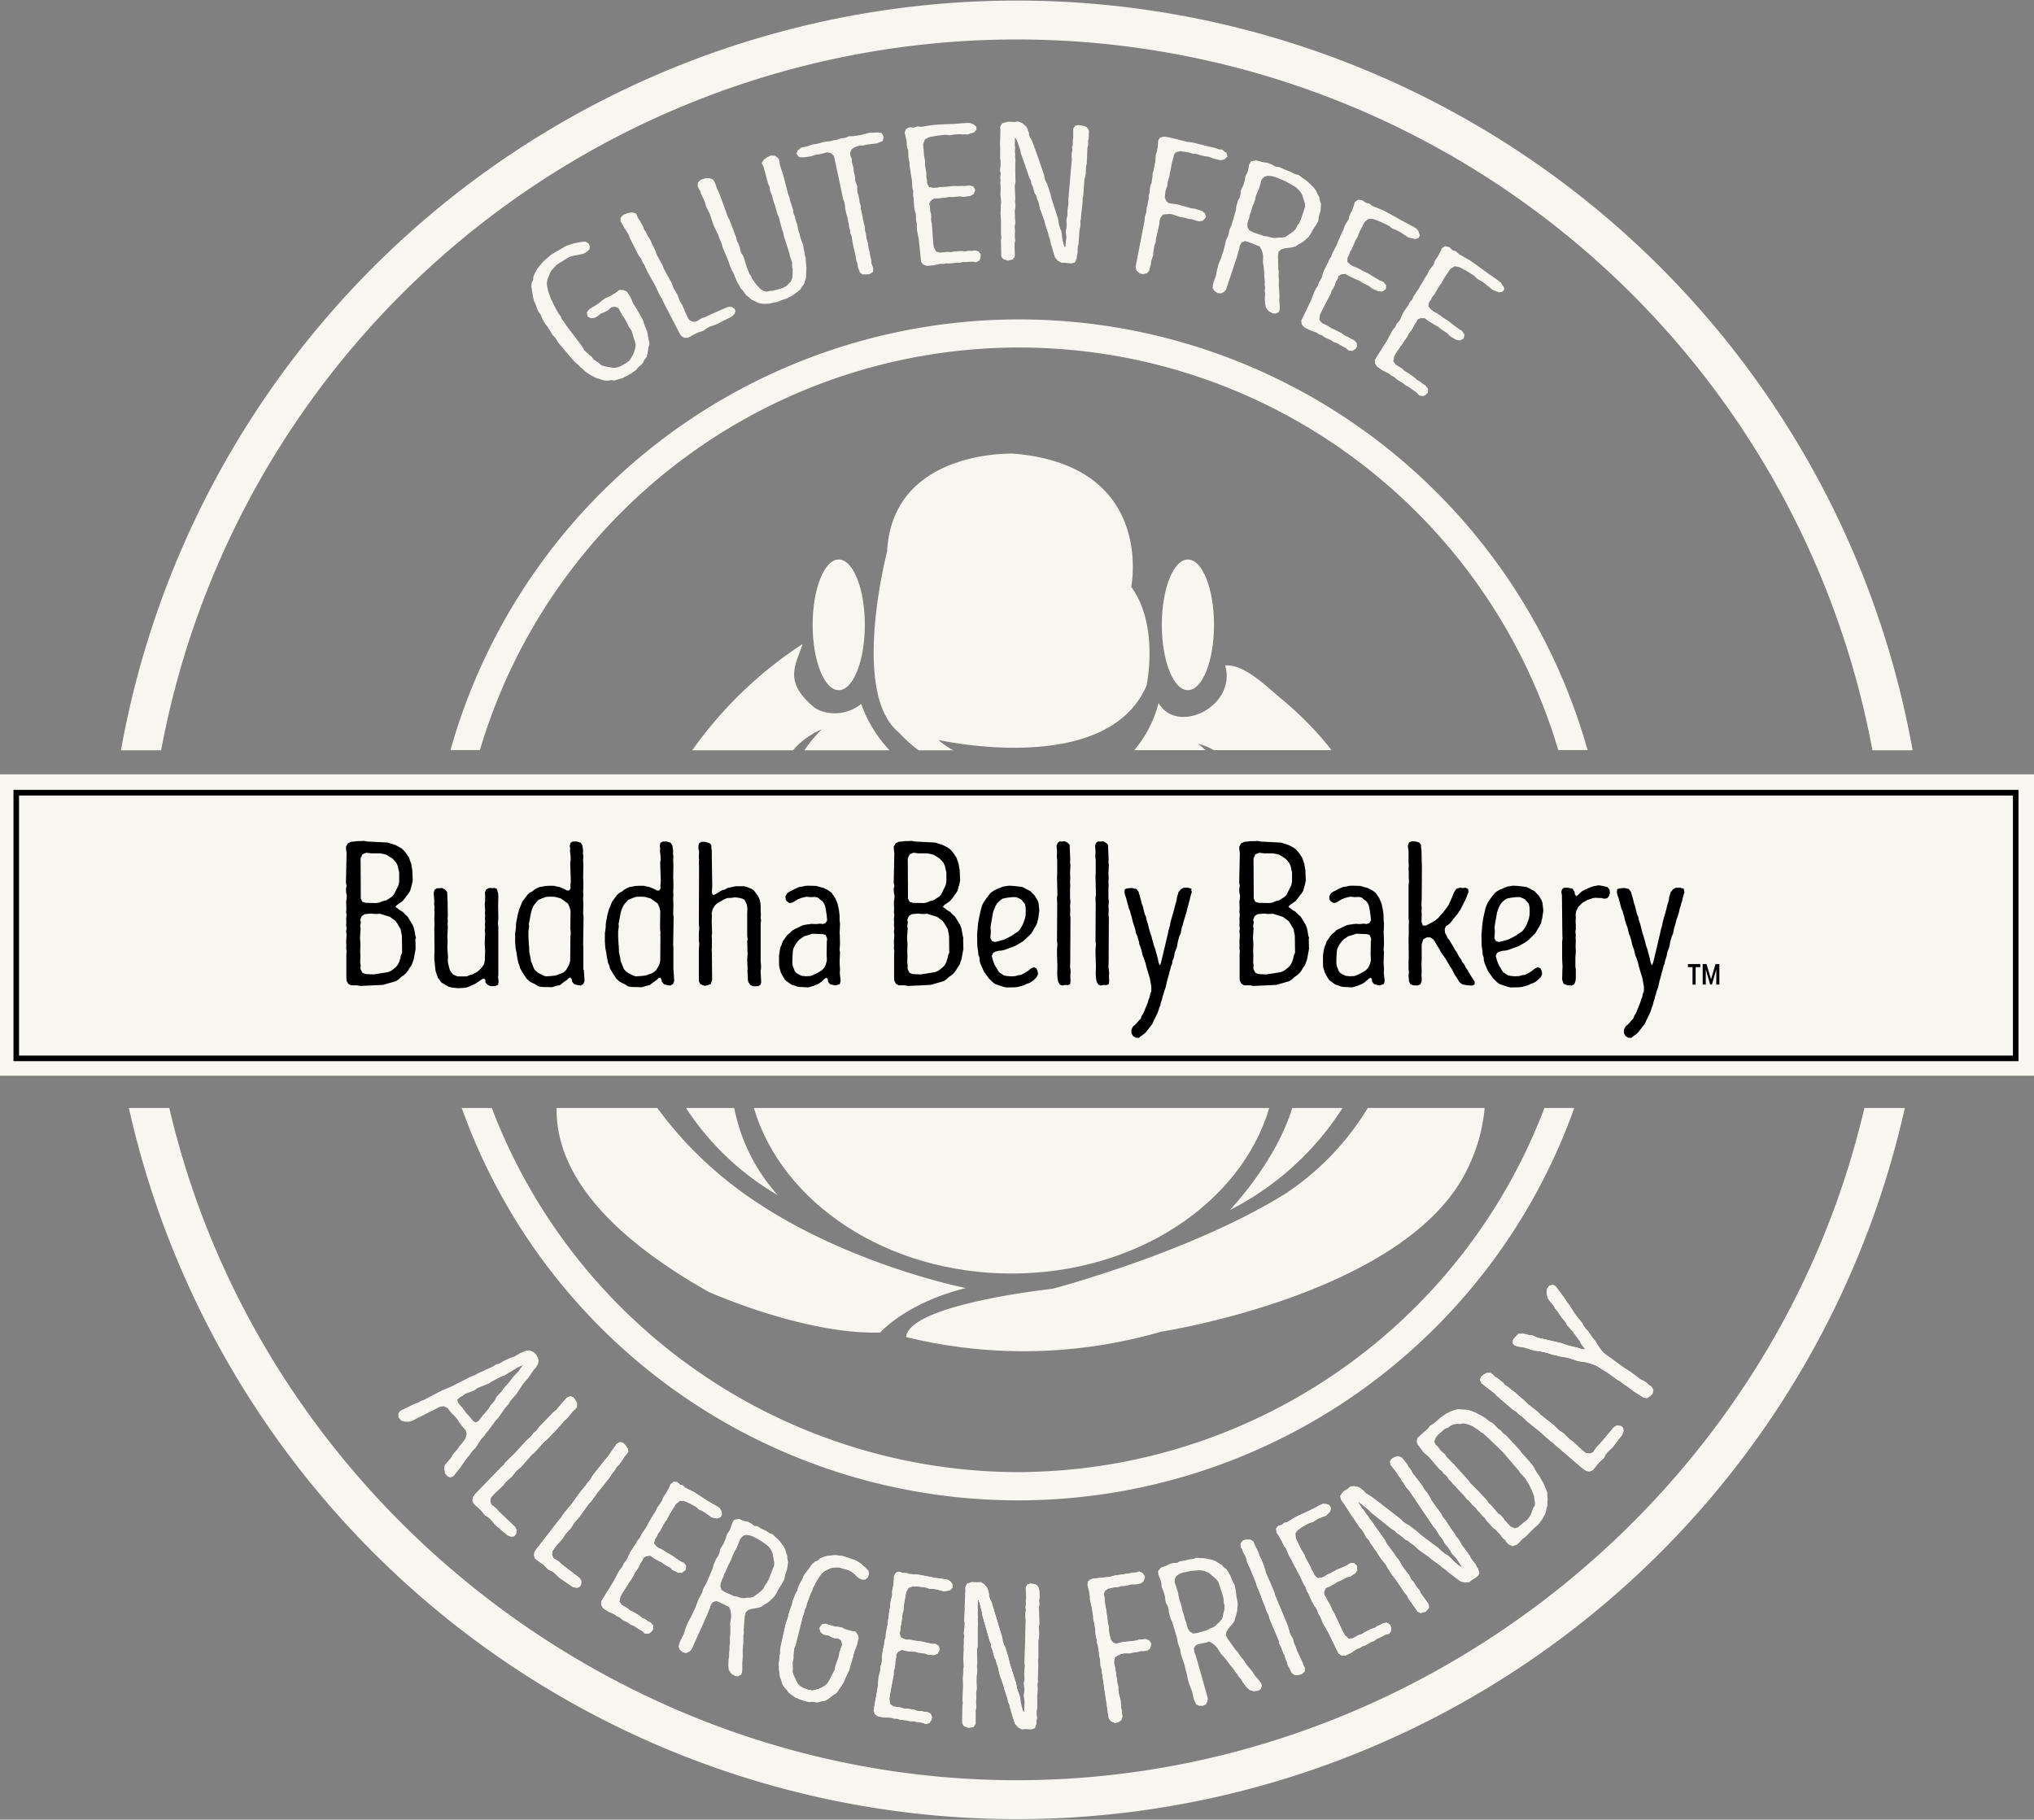 <?xml version="1.0" encoding="UTF-8"?> <svg xmlns="http://www.w3.org/2000/svg" id="Buddha-Belly-Bakery-Logo-White" width="324.077" height="289.932" viewBox="0 0 324.077 289.932"><rect x="0" y="0" width="324.077" height="289.932" fill="#808080" stroke="none"/><g id="Group_488" data-name="Group 488" transform="translate(63.469 19.356)"><g id="Group_486" data-name="Group 486" transform="translate(0 185.348)"><path id="Path_3715" data-name="Path 3715" d="M59.434,127.371l-.239-.443-.392-.375-.613-.273-.6.051-1.022.426-.46.29-.477.256-.409.119-1.005.443-.92.528-.562.153-.375.273-2.488,1.142-.392.239-.971.375-.409.239-1.994,1.005-.46.239-1.448.6-2.9,1.516-.46.153-.46.29-.494.153-2.317,1.125-.324.443.034.613.426.511.613.17h.63l.46-.119,4.413-2.232.665-.119.579.29.716.869.375.341.443.528.426.682L48,139.042l.136.579-.2.682-.579.818-.375.426-.307.46-.767.886-.239.443-.341.443-.716.8-.051.6.136.7.375.46.426.2.511-.2,1.039-1.295,1.227-1.755.29-.273.358-.562.682-.733.886-1.38.392-.358.239-.392.392-.46,1.278-1.721.375-.392,1.176-1.687.426-.426.239-.46,1.073-1.244,1.108-1.687.7-.784.9-1.295.392-.46.307-.511.119-.579-.153-.562ZM57,128.734l-.63.9-.767.8-.92,1.176-.528.562-.545.75-.733.767-.222.477-.29.426-.426.426-.239.443-.256.307-.341.443-.392.409-.682.886-.477.256-.392-.239-.647-.8-.426-.426-.613-.869-.341-.358-.358-.443-.136-.477.426-.426.392-.187.511-.375.92-.324.477-.2.511-.375.937-.375.443-.187.511-.2.409-.29,1.516-.8.392-.1,1.976-1.193.971-.494v.136Z" transform="translate(-37.25 -115.818)" fill="#f8f6f1"></path><path id="Path_3716" data-name="Path 3716" d="M124.732,165.674l-.341-.46-.665-.767-.375-.6-.886-1.056-.358-.528-.239-.375-.358-.409-.273-.375-.273-.443-.341-.341-1.261-1.772-.256-.545.085-.579.307-.46.358-.426.341-.392.29-.46.1-.477.187-.528.119-.562.1-1.022-.068-.6-.119-.562-.068-.494-.068-.6-.153-.784-.341-.6-.392-.988-.579-.971-.494-.375-.256-.307-.46-.256-.477-.324-.477-.2-.988-.239-.579-.068h-.46l-.63-.068-.392.17-.733.1-.835.2-.665.1-.443.256h-.579l-.613.17-.545.29-.835.29-.46.562.068.579.375.954.1.477.034.528.29.664.239.835.051.562.1.46.273.477.153.528.051.528.29,1.022.239.477.75,2.5.17.971.222.528.153.511.068.6.6,1.738.136.613.17.613.256,1.227.29.886.358.9.256,1.159.153.409.239.477.477.239h.562l.511-.239.256-.511.034-.494-1.636-5.827-.17-.528-.136-.477-.2-.477-.068-.613.307-.494.46-.17,1.107-.239.562-.17.528.29.477.375.307.375.579.937.341.341.682.835.256.375.665.8.256.409.341.392.273.477.375.409.273.477.528.7.528.511.682.222.733-.1.375-.239.221-.545-.153-.426Zm-5.878-11.74-.341,1.431-.307.392-.375.358-.426.426-.477.273-.443.153-.443.256-1.5.426-.665.1-.511-.307-.307-.46-.17-.46-.1-.528-.187-.392-.136-.613-.239-.716-.307-1.295-.2-.528-.17-.75-.119-.647-.341-1.039-.153-.409.051-.665.239-.375.409-.29.511-.221,1.4-.29,1.312-.1.494.034.443.119.562.256,1.227,1.022.307.426.665,2.011.187.784v.477l.153.545-.034.6Z" transform="translate(12.753 -102.17)" fill="#f8f6f1"></path><path id="Path_3717" data-name="Path 3717" d="M153.318,145.52l-.051-.494-.6-1.482-.29-.46-.307-.579-.528-.733-.307-.579-.239-.409-1.056-1.244-.716-.784-.341-.46-2.2-2.385-.46-.307-.307-.392-.511-.375-.392-.426-.392-.392-.443-.239-.409-.307-.477-.375-1.431-.784-.426-.153-.426-.17-.426-.119-1.619-.1-.971.307-.937.46-.409.324-.426.29-1.022.886-.613.392-.358.46-1.636,1.465-.119.6.17.477.937,1.244.835.716,1.653,1.942.46.358.256.375.511.443.29.46.358.341.273.341.613.647.511.562.6.6.477.63.392.307.511.613.562.511.29.409.426.426.341.443.324.239.307.477,1.09,1.193.409.307.767.818.256.392.477.426.239.375.358.341.6.256.75-.307.852-.886.409-.29,1.465-1.482.426-.341.341-.358.477-.665.392-.716.17-.426.119-.613.136-.443v-.528l.034-.562-.068-.528Zm-2.045,1.653-.256.375-.341.988-.29.477-.307.375-.63.494-.886.75-.477.119-.665-.29-.937-1.022-.29-.409-.358-.392-.375-.239-1.09-1.295-.426-.375-.29-.46-1.806-1.925-.307-.29-.528-.511-.307-.443-2.4-2.658-.29-.256-.733-.767-.358-.528-.409-.307-.307-.341-.392-.528-.375-.341-.153-.443.221-.613.324-.426L137,134.871l.46-.153.46-.341.426-.17.545-.1.494.034.494-.1.579.1.9.341.92.6.375.324.46.256.375.375.426.375,2.266,2.181,2.556,2.982.239.358.784.852.6.988.46.937.358.937.051.494.1.528-.034.494Z" transform="translate(29.78 -111.954)" fill="#f8f6f1"></path><path id="Path_3718" data-name="Path 3718" d="M60.6,131.173l-.392-.46-.46-.153-.528.239-.341.392-.307.341-1.056,1.244-.392.307-2.283,2.351-.477.647-.409.341-.392.511-.835.767-1.755,1.925-1.516,1.482-.341.46-.29.256-4.157,4.294-.358.477-.136.511.153.511.375.375.426.375.409.392.647.8.477.273.426.375.647.8,1.994,1.721.562.222.494-.034.324-.341.119-.613-.239-.511-2.658-2.539-.307-.392-.852-.682-.153-.562.1-.545.579-.647L49.06,144.8l.477-.6.937-.835.7-.886.75-.647,1.772-1.994.392-.307,1.38-1.551.6-.528.988-1.022.29-.256.562-.665.528-.562.307-.426.409-.341.733-.818.273-.375.426-.409.239-.29v-.6l-.239-.511Z" transform="translate(-32.379 -112.806)" fill="#f8f6f1"></path><path id="Path_3719" data-name="Path 3719" d="M64.815,135.838l-.307-.477-.426-.409-.46-.1-.511.273-.29.443-.29.375-.92,1.346-.341.358-2.028,2.573-.392.7-.375.375-.341.528-.733.869L55.869,144.8l-1.346,1.636-.29.477-.256.29-3.663,4.7-.307.511-.068.528.2.494.426.324.46.324.46.341.733.733.494.221.477.307.733.733,2.164,1.5.579.153.477-.085.29-.375.068-.63-.29-.477L54.3,154.274l-.341-.358-.937-.6-.2-.528.051-.545.494-.7,1.21-1.414.409-.647.852-.937.6-.954.682-.733,1.533-2.147.358-.358,1.227-1.687.528-.6.869-1.142.256-.29.477-.733.46-.6.273-.46.375-.375.647-.886.239-.409.392-.46.2-.307-.051-.579Z" transform="translate(-28.318 -109.786)" fill="#f8f6f1"></path><path id="Path_3720" data-name="Path 3720" d="M75.355,143.246l-.256-.477-.443-.29-1.38-.784-2.249-1.465-1.431-.7-.392-.392-.46-.119-.426-.392-.545-.068-.511.392-.153.392-.256.511-.29.528-.239.324-.273.46-.136.426-.75,1.09-.341.7-.341.494-.511.886-.239.392-.307.6-.818,1.244-.239.511-.392.46-.29.528-.29.443-.511.784-.273.528-.222.562-.307.443-.273.324-.256.545-.29.375-.307.46-.75,1.448-1.994,3.2v.6l.307.511.869.562.971.426.392.307.426.187.409.358.937.477.392.307.511.187.426.29.886.528.392.392.6.034.46-.307.29-.409v-.579l-.375-.46-.477-.239-.426-.307-.46-.187-.426-.375-.971-.579-.511-.239-.443-.375-.92-.511-.375-.528.153-.784.29-.528,1.823-2.845.256-.545.273-.341.29-.477.239-.545.341-.494.2-.46.46-.256.613-.068.443.341.9.511.511.239.375.29.971.545.358.375.9.426h.579l.562-.426.1-.613-.341-.511-.494-.2-.8-.528-.682-.477-.869-.477-.7-.46-.477-.2-.375-.273-.375-.46.136-.682.307-.443.17-.426.341-.443.75-1.4.29-.375.511-.971,1.005-1.6.647-.511.63.034.971.426.988.545.409.392.46.2.528.29.426.324.613.46.886.17.528-.222.222-.46-.1-.477Z" transform="translate(-23.897 -107.175)" fill="#f8f6f1"></path><path id="Path_3721" data-name="Path 3721" d="M80.778,148.3v-.392l-.187-.477-.153-.545-.222-.46-.613-.8-.392-.426-.341-.29-.46-.46-.426-.119-.613-.392-.784-.375-.562-.358-.511-.068-.46-.358-.562-.29-.6-.119-.835-.341-.733.153-.307.477-.324.971-.239.443-.307.443-.2.716-.341.784-.307.477-.221.409-.1.528-.222.511-.307.443-.426.971-.119.528-1.022,2.4-.494.869-.153.528-.221.494-.324.511-.647,1.7-.29.562-.256.579-.6,1.107-.341.869-.29.92-.545,1.056-.153.409-.119.528.222.494.426.375.545.136.545-.239.341-.358,2.488-5.521.2-.528.2-.46.153-.511.324-.494.562-.187.477.17,1.005.511.545.239.221.562.119.6v.477l-.153,1.09.034.477v1.09l-.068.46v1.056l-.068.477v.528l-.068.528v.545l-.085.528-.034.886.068.733.392.6.613.392.46.051.511-.273.153-.443.034-.562v-1.022l.068-.682v-1.38l.051-.63.051-.443V160.67l.085-.511-.034-.477.17-2.181.153-.579.426-.392.528-.153.545-.085.511-.1.511-.17.392-.29.494-.29.443-.341.733-.733.324-.511.256-.511.256-.426.324-.511.392-.7.119-.665.341-1.005.17-1.125-.136-.6Zm-2.147,1.278-.767,1.994-.358.7-.307.375-.239.511-.409.426-1.193.886-.477.119h-.511l-.613.085-.528-.1-.443-.153-.511-.085-1.414-.63-.562-.358-.187-.545.068-.562.17-.46.239-.477.119-.426.29-.562.29-.7.6-1.193.17-.545.341-.682.324-.579.409-1.005.153-.409.46-.477.426-.136.494.034.545.17,1.261.665,1.073.767.358.341.273.375.256.545.273,1.568-.034.511Z" transform="translate(-18.808 -104.732)" fill="#f8f6f1"></path><path id="Path_3722" data-name="Path 3722" d="M87.067,147.894l-.477-.511-.63-.562-.869-.562-2.062-.7-1.022-.119h-.562l-.886.1-.579.17-.6.239-.324.324-.46.17-.426.392-1.363,1.84-.153.443-.562,1.005-.153.392-.153.545-.29.494-.409,1.056-.1.46-.562,1.636-.136.682-.307.835-.818,3.663-.1.613v.545l-.119.562v.545l-.1.528.034.971.136,1.039.46,1.38.29.426.341.341.29.46,1.022.75.767.341.7.239.767.187.528-.051.562.1h.426l.528-.2.528-.051.426-.256.886-.665.46-.29.273-.375.869-1.295.443-1.039.17-.341.273-.579.6-2.028.1-.46.153-.528.409-1.056.256-1.108-.136-.477-.375-.528-.6-.068-1.022-.29-.477-.256-.528-.119-.511-.034-.579-.136-1.005-.324-.562.068-.409.579.119.613.392.392.511.153.426.051.528.29.46.17.613.034.426.358.136.6-.17.426-.256.818-.119.647-.545,1.533-.1.6-.92,1.772-.307.46-.409.324-.46.29-.477.2-1.005.256-.75-.153-.8-.307-.375-.239-.375-.358-.29-.528-.443-.954-.119-.426.034-.511-.034-1.039.136-.613v-.46l.119-1.142.221-.528L76.64,155.2l.187-.528.136-.6.221-.409.119-.562.6-1.568.256-.545.153-.443.562-1.073.511-.784.324-.426.494-.375.835-.409.409-.119.937-.034,1.585.46.46.239.426.324.341.341.426.358.477.221h.528l.358-.307.187-.528-.068-.579Z" transform="translate(-12.199 -102.332)" fill="#f8f6f1"></path><path id="Path_3723" data-name="Path 3723" d="M94.019,148.63l-.426-.324-.511-.119-1.568-.222-2.641-.511-1.585-.119-.511-.2-.477.051-.528-.221-.528.153-.307.562v.426l-.051.562-.068.6-.1.392-.085.528.034.443-.307,1.295-.051.75-.119.6-.119,1.022-.068.46-.068.665-.29,1.465v.562l-.2.579-.068.6-.119.511-.17.92-.068.6v.6l-.1.511-.136.426v.6l-.153.46-.119.545-.153,1.619L81.7,169.11l.2.562.477.341,1.005.187,1.073.034.477.153h.46l.511.17,1.056.1.477.136h.528l.511.1,1.022.153.511.2.562-.17.307-.46L91,170.15l-.222-.528-.528-.29-.528-.034-.511-.119H88.7l-.545-.2-1.108-.17h-.562l-.545-.2-1.056-.136-.545-.341-.153-.8.068-.6.613-3.323v-.6l.153-.426.085-.562.034-.6.119-.579v-.511l.341-.426.562-.29.528.153,1.022.119h.562l.46.153,1.108.136.477.2,1.005.051.528-.2.358-.613-.136-.6-.511-.341h-.528l-.937-.2-.8-.187-.988-.119-.818-.153h-.528l-.46-.119-.528-.29-.136-.682.119-.528v-.46l.153-.545.187-1.585.136-.443.1-1.09.324-1.857.409-.7.613-.2,1.056.034,1.125.153.528.2h.494l.6.068.511.153.733.187.9-.17.392-.392.051-.511L94,148.63Z" transform="translate(-5.963 -101.262)" fill="#f8f6f1"></path><path id="Path_3724" data-name="Path 3724" d="M102.214,150.791l.085-.528-.034-.937-.1-.46-.307-.477-.494-.17-.562-.034-.443.153-.239.494.068,1.585-.051.511v.562l-.051.494.051.426-.085.767.068.835-.2,6.816.068.426-.1,1.329.051.75-.119.75.085.767v.6l-.1.562.153.971-.068,1.653-.136.034-.187-.511-.273-1.125-.051-.528-.119-.528-.256-.6-.153-.528-.153-.8-1.022-3.2-.239-1.022-.46-1.465-.256-.528-.153-.46-.051-.477-1.687-5.623-.409-.937-.051-.562-.119-.477-.17-.46-.477-.545-.528-.307-.562.051-.818-.051-.784.239-.273.562v.6l-.1,2.488v.528l-.068,1.687.068.426v.6l-.153,1.022.1.511-.085.494v.63l-.017.426v.6l-.051,1.363.068,1.261-.085.528v.784l-.068.46.034,1.329-.085,2.147.051.63-.085.494-.034,2.641.256.443.75.29.8-.17.324-.494V168.41l.1-.6-.051-.6v-.528l.068-.426-.051-.63.119-.733-.034-.8V162.94l.068-.494.034-.46-.051-.6.051-.562-.051-2.13.119-.477v-2.914l.051-.835-.051-.562.034-.426-.051-.528.051-.528-.051-.562.034-.562v-.511l.119.034.187.426.392,1.533.051.477,1.159,4.089.2.477.068.528.2.511.273,1.108.221.375.119.528.221.528.239,1.159.682,1.977.085.392.528,1.6.085.46.221.511.119.562.613,2.028.187.477.46.511.6.307.46-.051.6.034h.494l.511-.17.239-.665v-.46l.1-.46-.051-.6v-.6l.085-.426v-2.147l.068-.562v-.528l-.034-.494.068-.46v-.528l.068-2.215-.051-.562.068-.46v-2.76l.085-.46.034-.528-.034-1.227.068-.392L102.2,152l.068-.528-.051-.6Z" transform="translate(-0.135 -100.544)" fill="#f8f6f1"></path><path id="Path_3725" data-name="Path 3725" d="M111.5,157.94l-.528-.222-1.09.1-.477.153-2.062.222-1.09.273-.46-.153-.375-.477-.256-1.022-.051-.562v-.528l-.17-.511-.1-1.09-.1-.426-.068-.613-.187-.971-.1-1.056-.085-.494.119-.477.511-.375,1.022-.239h.562l.477-.2h.528l.613-.119.511-.153h.767l.818-.17.409-.375.2-.665-.392-.579-.528-.256-.443.17h-.528l-.613.153-2.317.341-.7.2-2.539.256-.545.119-.46.375-.068.545.256,1.005.136.886v.477l.29,1.125.239,1.533v.443l.153.579.068.494.119.477v.528l.068.6.153.579.051.562.153.477.034.528.119.511v.392l.17.647.068,1.073.153.511,1.159,7.8.341.477.613.273.528-.085.528-.392.153-.562-.068-.477-.034-.46-.119-.562-.068-1.022-.273-1.09-.1-.613v-.511l-.119-.443-.392-2.692-.153-.545v-.46l.17-.6.886-.477.562-.1h1.022l.613-.187h.426l.511-.17h.562l.562-.1.426-.341.187-.733-.341-.477Z" transform="translate(8.115 -101.269)" fill="#f8f6f1"></path><path id="Path_3726" data-name="Path 3726" d="M126.012,164.008l-.17-.511-.869-1.823-.17-.528-.29-.63-.187-.75-.307-.528-.2-.409-.256-1.039-2.045-4.924-.153-.545-1.312-3.05-.307-1.056-.443-1.108-.273-.511-.17-.528-.665-1.414-.17-.426-.494-.256h-.647l-.477.119-.392.477v.562l.239.375.222.562.239.392.2.46.119.562.17.426.273.528.971,2.351.1.426.341.784.818,2.164.239.511.119.477.46.988.119.494,1.448,3.408.1.528.341.682.273.784.221.375.17.613.2.426.119.477.239.477.426.818.511.341.613-.068.477-.153.426-.375v-.613l-.2-.375Z" transform="translate(18.187 -103.367)" fill="#f8f6f1"></path><path id="Path_3727" data-name="Path 3727" d="M137.64,160.334l-.2-.46-.477-.307-.6.085-.46.256-.477.2-.426.29-.545.17-1.005.511-.477.307-.545.17-.937.511-.647.034-.579-.562-.307-.528-1.431-3.05-.324-.511-.136-.409-.256-.511-.324-.511-.239-.545-.29-.409v-.528l.307-.545.528-.2.9-.494.477-.307.443-.153.988-.545.511-.1.835-.528.307-.494-.068-.7-.46-.392h-.613l-.443.307-.869.409-.767.307-.869.477-.75.341-.443.307-.426.17-.6.068-.511-.477-.2-.477-.256-.392-.2-.528-.784-1.38-.153-.46-.562-.937-.835-1.7-.068-.8.375-.528.886-.6.988-.528.562-.136.409-.29.511-.307.511-.17.7-.29.63-.647.1-.562-.256-.426-.46-.17-.528-.034-.494.2-1.4.75-2.437,1.125-1.363.835-.528.119-.341.324-.562.136-.341.426.068.647.256.341.29.494.307.511.153.375.239.477.29.341.511,1.227.392.647.239.545.494.886.2.426.324.562.613,1.363.324.477.17.562.29.528.2.477.392.835.29.511.358.477.2.494.136.409.324.511.153.443.221.511.818,1.414,1.653,3.391.511.341h.6l.92-.443.886-.6.477-.153.375-.273.511-.153.92-.545.477-.153.426-.341.477-.2.92-.46.528-.119.358-.477V160.3Z" transform="translate(20.531 -105.725)" fill="#f8f6f1"></path><path id="Path_3728" data-name="Path 3728" d="M147.31,154.177l-.256-.392-.2-.426-.392-.46-.341-.494-.187-.392-1.278-1.738-.256-.494-.29-.443-.341-.375-.2-.426-.324-.409-1.227-1.857-.375-.426-.2-.426-1.6-2.232-.2-.426-.256-.46-.75-.971-.17-.358-1.636-2.147-.239-.477-.392-.46-.239-.477-.579-.733-.341-.324-.528-.2-.511.153-.477.29-.256.375.1.545.971,1.244.256.426.341.46.221.443.29.324.375.665.545.63,3.817,5.657.29.307.7,1.125.477.6.341.682.511.562.341.494.256.511.682.7.9,1.38-.085.1-.46-.29-.886-.767-.341-.392-.409-.358-.562-.341-.426-.341-.6-.562-2.692-2.011-.8-.7-1.227-.92-.511-.29-.392-.29-.324-.341-4.669-3.6-.869-.511-.375-.426-.375-.307-.426-.273-.716-.153-.6.051-.426.375-.7.443-.477.647.1.613.358.477,1.346,2.1.324.426.92,1.414.307.324.341.477.494.9.358.358.239.46.375.494.222.375.358.477.733,1.142.8.988.239.477.443.665.239.392.8,1.056,1.193,1.789.409.477.221.46,1.516,2.164.46.2.784-.2.545-.613-.034-.579-1.227-1.687-.256-.545-.392-.46-.29-.443-.222-.375-.409-.477-.324-.665-.511-.613-.682-.937-.222-.46-.239-.392-.392-.46-.29-.477-1.278-1.7-.187-.46-1.7-2.368-.443-.7-.375-.426-.221-.375-.341-.409-.273-.46-.375-.426-.29-.477-.307-.392.119-.034.409.239,1.21,1.005.307.341,3.323,2.658.46.256.358.392.477.29.869.733.392.17.409.358.477.307.869.8,1.7,1.21.307.273,1.363.988.341.324.46.29.426.392,1.687,1.295.426.273.665.153.665-.085.341-.307.511-.307.409-.273.307-.46-.187-.665Z" transform="translate(24.747 -108.871)" fill="#f8f6f1"></path><path id="Path_3729" data-name="Path 3729" d="M161.2,137.145l-.341-.29-.613-.1-.494.273-2.368,2.811-.375.341-.63.9-.545.17-.545-.068-.665-.528-1.363-1.278-.613-.443-.9-.886-.92-.647-.7-.716-2.1-1.636-.341-.375-1.636-1.295-.562-.562-1.09-.92-.29-.29-.7-.511-.579-.494-.46-.29-.358-.392-.852-.682-.392-.239-.426-.426-.307-.2-.6.034-.494.273-.426.409-.119.46.256.511.426.307.341.307,1.295.971.341.375,2.488,2.147.665.426.358.392.528.358.818.784,2.045,1.636,1.568,1.414.477.307.273.29,4.532,3.885.494.324.528.1.511-.187.341-.392.341-.46.375-.426.75-.7.239-.494.341-.46.75-.7,1.6-2.079.17-.579-.068-.494Z" transform="translate(33.947 -114.347)" fill="#f8f6f1"></path><path id="Path_3730" data-name="Path 3730" d="M163.535,136.347l-.392-.256-.46-.392-.409-.273-.494-.222-.886-.7-.409-.29-.46-.341-.767-.46-3.186-2.317-.528-.562-.648-.92-.2-.392-.682-.869-.562-.835-.358-.358-.341-.477-.239-.477-.988-1.193-1.142-1.738-.341-.392-.222-.426-1.585-2.13-.443-.17-.545.153-.358.511-.034.767.17.647.256.426.682.818.29.511.307.341.613.937.682.835.29.511.8.886,1.227,1.67.17.392.613.784-.17.085-.528-.1-.477-.17-1.448-.341-1.278-.426-3.749-.852-.733-.341-.46-.034-1.022-.256-.7.034-.477.477-.409.477-.034.579.324.341.511.153,1.005.17,1.568.477,1.022.136.443.1.477.085,1.039.358.545.085.46.153,1.09.17.545.136,1.244.409.665.136.562.068.528.119,1.244.426,1.959,1.227,1.295.971.665.375.6.477.477.29.869.665,1.755,1.125.528.051.477-.324.375-.375.119-.6-.29-.511Z" transform="translate(36.108 -120.126)" fill="#f8f6f1"></path><path id="Path_3731" data-name="Path 3731" d="M54.08,139.505l-.392.307-1.755,1.994-.767.647-.7.869-.937.852-.477.6-1.363,1.261-.579.647-.1.545.153.562.852.682.324.392L51,151.4l.239.494-.119.613-.324.341-.494.034-.562-.222-1.994-1.7-.63-.818-.443-.358-.46-.273-.647-.8-.426-.392-.426-.358-.375-.375-.153-.511.136-.511.358-.477,4.14-4.294.307-.256.341-.46,1.516-1.482,1.755-1.925.818-.767.392-.511.409-.324.477-.647,2.283-2.334.409-.324,1.039-1.244.324-.324.341-.409.528-.222.46.153.375.46.256.494-.017.6-.239.29-.426.409-.273.375-.733.818-.409.341-.324.409-.511.562-.562.665-.29.256-.988,1.039-.6.528Z" transform="translate(-32.372 -112.806)" fill="#f8f6f1"></path><path id="Path_3732" data-name="Path 3732" d="M60.716,142.074l-.545.579-1.21,1.7-.358.358-1.533,2.147-.682.733-.613.954-.835.937-.426.647-1.193,1.4-.494.716-.051.545.2.528.937.6.341.358,2.914,2.232.307.477-.068.63-.29.358-.477.085-.579-.153L53.9,156.421l-.716-.733-.477-.307-.494-.222-.733-.75-.46-.324-.46-.324-.426-.324-.2-.494.068-.528.324-.511,3.646-4.7.273-.29.29-.494,1.346-1.636,1.533-2.113.733-.869.341-.528.375-.375.409-.7,2.028-2.573.341-.358.92-1.346.273-.358.29-.443.511-.273.46.1.426.409.307.477.051.579-.187.324-.392.443-.239.409-.63.886-.375.375-.273.46-.46.6-.477.733-.256.29Z" transform="translate(-28.325 -109.786)" fill="#f8f6f1"></path><path id="Path_3733" data-name="Path 3733" d="M69.077,153.043H68.5l-.9-.443-.358-.358-.988-.545-.358-.307-.511-.221-.9-.511-.443-.341-.63.068-.46.256-.2.443-.324.494-.239.562-.307.477-.273.341-.256.545-1.806,2.846-.29.528-.153.784.375.528.92.528.443.375.511.221.971.579.426.375.46.187.426.307.477.256.375.46v.579l-.273.409-.46.307-.579-.051-.392-.392-.886-.528-.426-.29-.511-.187-.392-.307-.937-.494-.409-.358-.443-.187-.375-.307-.988-.426-.852-.562-.324-.494.017-.6,1.994-3.22.75-1.448.307-.46.307-.358.239-.545.273-.341.307-.426.222-.579.273-.528.511-.767.307-.443.273-.528.392-.46.239-.511.818-1.244.307-.6.239-.392.494-.886.341-.494.341-.7.75-1.09.136-.409.273-.46.239-.324.29-.528.256-.494.153-.409.511-.392.545.068.426.392.46.119.392.392,1.414.7,2.249,1.465,1.38.784.443.307.256.46.1.477-.222.46-.528.221-.886-.187-.63-.443-.409-.324-.528-.29-.46-.2-.409-.392-.988-.545-.988-.443-.63-.034-.647.511-.988,1.6-.511.971-.29.358-.767,1.4-.341.443-.17.426-.307.443-.136.682.375.477.375.273.477.2.7.443.869.494.682.477.8.528.494.2.358.528-.1.6Z" transform="translate(-23.89 -107.175)" fill="#f8f6f1"></path><path id="Path_3734" data-name="Path 3734" d="M87.081,147.9l.068.579-.187.528-.358.29-.528.017-.477-.221-.426-.358-.341-.341-.426-.324-.46-.239-1.585-.46-.937.034-.409.119-.852.409-.477.375-.341.426-.494.784-.562,1.073-.153.443-.273.545-.6,1.585-.119.545-.222.409-.136.6-.187.528-1.142,4.515-.222.528-.136,1.142.017.443-.136.63.034,1.039-.051.494.136.426.443.954.29.528.375.358.375.239.818.307.75.153,1.005-.256.46-.2.477-.29.409-.324.29-.46.937-1.772.1-.579.545-1.551.119-.647.273-.818.17-.426-.136-.6-.426-.358-.613-.051-.46-.17-.528-.29-.443-.051L79.823,158l-.392-.392L79.295,157l.409-.579.579-.085,1.005.341.579.136.494.034.528.119.477.256,1.022.29.6.068.358.511.136.494-.239,1.108-.409,1.039-.17.545-.085.46-.6,2.028-.273.579-.17.324-.426,1.039-.869,1.312-.273.358-.46.29-.886.682-.426.239-.528.051-.545.2-.409.017-.562-.1-.528.051-.767-.187-.7-.221-.767-.341-1.022-.75-.29-.443-.341-.358-.29-.426-.46-1.38-.136-1.039-.034-.971.085-.528.017-.545.1-.562.017-.545.1-.613.818-3.663.324-.835.136-.682.562-1.636.1-.443.409-1.073.29-.477.136-.562.17-.392.562-1.005.153-.443,1.363-1.84.443-.392.46-.17.324-.324.579-.256.579-.17.886-.085L82,145.43l1.022.136,2.079.7.869.562.63.562Z" transform="translate(-12.213 -102.339)" fill="#f8f6f1"></path><path id="Path_3735" data-name="Path 3735" d="M94.026,148.623l.273.409-.051.511-.392.392-.9.17-.733-.187-.511-.136-.6-.068-.494-.017-.545-.2-1.125-.153-1.056-.034-.613.222-.409.7-.324,1.857-.1,1.09-.136.443L86.12,155.2l-.136.545-.017.477-.119.511.136.682.528.29.46.1.528.017.818.17.988.119.8.187.937.187.528.017.528.341.136.6-.358.613-.545.222-.988-.068-.477-.2-1.108-.136-.46-.136-.562-.017-1.022-.136-.545-.153-.545.29-.324.426-.017.494-.119.579-.034.6-.085.562-.136.426-.017.6-.63,3.323-.051.579.136.8.545.341,1.056.136.545.187.562.017,1.108.17.545.2h.511l.511.119.528.034.528.29.2.545-.1.477-.307.46-.562.187-.494-.221-1.022-.153-.511-.119-.545.017-.477-.136-1.056-.1-.511-.187h-.46l-.494-.153-1.073-.017-1.005-.187-.477-.358-.2-.562.647-3.714.136-1.619.136-.545.136-.46.017-.6.136-.426.119-.511-.017-.6.068-.6.17-.92.119-.511.051-.6.187-.579.034-.562.29-1.465.068-.647.085-.46.119-1.022.119-.579.051-.767.307-1.295-.034-.426.085-.528.085-.392.068-.6.051-.562v-.426l.324-.562.528-.153.528.222.477-.051.511.2,1.585.119,2.641.511,1.568.2.511.119Z" transform="translate(-5.97 -101.255)" fill="#f8f6f1"></path><path id="Path_3736" data-name="Path 3736" d="M102.306,150.291l-.085.528.051.6-.085.528.068,2.675-.068.392.034,1.227-.051.528-.085.46v2.76l-.068.46.051.562-.1,2.215.034.528-.085.46.051.494v.528l-.085.579v2.147l-.068.426v.6l.051.6-.085.46-.017.46-.239.665-.511.187-.494-.017-.6-.051-.46.068-.579-.324-.46-.511-.187-.46-.613-2.028-.119-.579-.222-.494-.085-.46-.528-1.619-.085-.392-.682-1.976-.239-1.159-.2-.528-.136-.545-.221-.358-.273-1.107-.2-.511-.068-.528-.2-.46L93.173,153.2l-.051-.46-.392-1.551-.187-.426-.136-.034.034.494-.051.562.051.562-.051.528.051.545-.034.426.051.562-.051.818v2.931l-.119.477.051,2.13-.051.562.051.6-.034.46-.085.494v1.159l.051.8-.119.716.051.63-.034.443-.034.511.051.613-.1.6.017,2.079-.324.494-.8.17-.75-.273-.256-.443L90,167.722l.085-.494-.051-.63.085-2.147-.034-1.329.051-.46.017-.784.085-.528-.085-1.261.085-1.363-.034-.6.051-.426-.017-.63.085-.494-.1-.494.119-1.022.034-.6-.068-.443.068-1.687v-.528l.119-2.471-.017-.6.273-.562.784-.239.818.051.562-.051.528.307.477.545.187.46.119.477.051.562.409.937,1.687,5.623.051.477.153.46.256.545.46,1.465.239,1.022,1.005,3.2.153.8.153.545.239.6.119.528.051.545.273,1.125.187.494.136-.034.085-1.636-.153-.971.085-.562.017-.6-.085-.767.119-.75-.051-.767.1-1.312-.051-.443.187-6.815-.068-.835.085-.767-.051-.426.068-.494-.017-.562.051-.494-.068-1.585.239-.494.443-.153.562.051.494.17.324.477.085.46Z" transform="translate(-0.142 -100.572)" fill="#f8f6f1"></path><path id="Path_3737" data-name="Path 3737" d="M111.5,157.947l.358.477-.187.75-.426.324-.562.085-.562.017-.511.187h-.426l-.613.17-1.039.017-.545.1-.9.46-.17.6v.477l.153.545.392,2.692.136.426-.017.528.085.613.273,1.09.068,1.039.119.545.034.46.068.494-.136.545-.545.392-.528.085-.6-.273-.358-.477-1.142-7.8-.153-.494-.068-1.073-.17-.647v-.392l-.1-.511-.051-.545-.153-.477-.051-.562-.153-.579-.085-.579.017-.545-.119-.477-.068-.494-.17-.579v-.443l-.239-1.533-.273-1.125v-.477l-.136-.886-.256-.988.068-.545.46-.375.545-.119,2.539-.273.7-.2,2.334-.341.613-.119.528-.017.443-.17.545.256.392.579-.2.647-.409.375-.818.17h-.767l-.511.153-.613.1-.528.017-.494.17-.562.034-1.022.221-.511.375-.136.494.085.494.1,1.056.187.971.051.63.1.409.1,1.09.153.528.017.528.051.562.256,1.022.392.494.46.153,1.09-.273,2.062-.222.494-.153,1.09-.1Z" transform="translate(8.108 -101.276)" fill="#f8f6f1"></path><path id="Path_3738" data-name="Path 3738" d="M126.012,164l.222.375-.017.613-.426.375-.46.153-.63.068-.511-.341-.426-.818-.239-.477-.119-.477-.2-.426-.17-.613-.222-.375-.273-.784-.341-.682-.1-.528-1.448-3.408-.119-.494-.46-.988-.136-.477-.222-.511-.818-2.164-.358-.8-.1-.426-.971-2.351-.273-.545-.17-.426-.119-.545-.2-.46-.239-.392-.221-.562-.221-.375v-.579l.375-.46.494-.119h.63l.494.256.17.443.682,1.4.17.545.273.494.426,1.107.307,1.056,1.312,3.033.153.562,2.045,4.907.273,1.039.187.409.324.528.187.75.29.63.17.528.869,1.84Z" transform="translate(18.187 -103.36)" fill="#f8f6f1"></path><path id="Path_3739" data-name="Path 3739" d="M137.647,160.327l.034.545-.358.477-.528.119-.937.477-.477.2-.426.341-.477.153-.92.545-.511.153-.375.273-.477.153-.886.6-.92.443h-.6l-.511-.341-1.653-3.391-.818-1.414-.221-.511-.153-.443-.324-.494-.136-.409-.222-.494-.358-.494-.29-.511-.392-.835-.222-.494-.29-.511-.17-.579-.324-.477-.613-1.363-.324-.562-.221-.426-.494-.886-.239-.545-.392-.647-.528-1.244-.273-.324-.239-.477-.153-.375-.307-.511-.29-.494-.239-.341-.068-.647.341-.426.562-.136.341-.324.545-.136,1.346-.835,2.437-1.125,1.4-.75.494-.2.545.034.443.17.273.426-.1.562-.63.665-.7.273-.511.187-.511.307-.409.273-.562.136-.988.545-.886.6-.375.528.085.8.818,1.7.562.937.153.443.767,1.4.2.528.256.375.222.494.494.477.613-.068.426-.187.443-.29.733-.341.886-.494.767-.307.869-.409.443-.29.613-.034.46.409.068.7-.307.494-.835.545-.511.1-.988.545-.443.136-.46.324-.9.494-.528.2-.29.545-.017.528.273.409.256.545.324.511.256.494.136.409.324.511,1.431,3.05.307.528.579.545.647-.017.937-.528.545-.17.477-.307.988-.511.562-.153.409-.29.494-.2.443-.273.6-.085.494.307Z" transform="translate(20.524 -105.718)" fill="#f8f6f1"></path><path id="Path_3740" data-name="Path 3740" d="M147.3,154.156l.2.682-.307.443-.409.29-.511.307-.341.307-.665.085-.665-.136-.426-.273-1.687-1.295-.426-.392-.46-.29-.358-.324-1.363-.988-.307-.273-1.7-1.21-.869-.8-.477-.307-.409-.358-.409-.17-.852-.733-.477-.29-.358-.392-.443-.256-3.34-2.658-.307-.341-1.21-1.005-.409-.256-.136.051.307.392.29.477.375.426.273.46.341.409.222.375.375.426.443.7,1.7,2.368.187.46,1.278,1.7.29.477.392.46.239.392.221.46.682.937.494.613.324.665.409.477.222.375.307.443.375.443.256.545,1.227,1.687.051.579-.545.613-.784.222-.46-.222-1.516-2.164-.222-.443-.409-.494-1.193-1.789-.8-1.056-.239-.392-.443-.665-.239-.477-.8-.988-.733-1.125-.358-.477-.222-.375-.375-.494-.239-.46-.358-.358-.494-.9-.341-.477-.29-.324-.937-1.414-.324-.426-1.346-2.079-.358-.477-.1-.613.477-.647.716-.443.426-.358.6-.068.716.17.426.273.358.307.392.426.869.511,4.669,3.6.307.341.392.307.528.273,1.227.92.8.716,2.692,2.011.579.545.426.358.562.341.409.358.341.392.886.767.46.307.085-.1-.9-1.38-.682-.716-.273-.494-.341-.494-.494-.579-.358-.682-.477-.6-.7-1.125-.29-.307-3.817-5.657-.545-.63-.392-.665-.29-.324-.221-.443-.341-.443-.256-.443-.971-1.244-.1-.545.273-.375.477-.29.511-.153.528.2.341.324.579.733.239.477.392.46.239.46,1.636,2.147.17.358.75.988.256.443.2.426,1.619,2.232.187.426.392.426,1.21,1.857.324.409.221.426.324.358.307.443.256.494,1.278,1.755.187.392.324.477.392.46.2.426Z" transform="translate(24.754 -108.85)" fill="#f8f6f1"></path><path id="Path_3741" data-name="Path 3741" d="M161.2,137.145l.068.494-.187.579-1.585,2.079-.767.7-.341.443-.239.494-.767.7-.358.426-.341.46-.341.392-.511.187-.528-.1-.494-.324-4.532-3.885-.273-.273-.46-.324-1.585-1.414-2.028-1.636-.835-.784-.511-.358-.358-.392-.682-.426-2.471-2.147-.341-.375-1.295-.971-.358-.307-.426-.307-.256-.528.119-.46.443-.409.494-.273.579-.034.307.221.426.409.409.239.852.682.358.392.443.307.579.494.716.494.273.29,1.09.92.562.562,1.636,1.295.324.375,2.1,1.636.7.716.9.647.9.9.63.426,1.346,1.278.682.528.545.068.545-.17.63-.9.375-.341,2.368-2.811.494-.273.63.1Z" transform="translate(33.947 -114.347)" fill="#f8f6f1"></path><path id="Path_3742" data-name="Path 3742" d="M163.839,136.872l-.136.6-.375.392-.477.324-.528-.051-1.738-1.125-.886-.682-.46-.29-.613-.477-.647-.392-1.312-.954-1.959-1.227-1.244-.426-.528-.119-.545-.068-.682-.136-1.244-.409-.545-.136-1.073-.17-.46-.153-.545-.085-1.039-.358-.477-.085-.426-.1-1.039-.136-1.568-.477-1.005-.17-.511-.153-.324-.341.051-.579.409-.477.477-.477.7-.034,1.039.273.443.017.75.358,3.749.852,1.261.426,1.448.341.494.17.528.1.187-.085-.63-.784-.17-.409-1.21-1.67-.818-.886-.273-.511-.682-.835-.63-.937-.307-.341-.273-.511-.682-.818-.273-.426-.17-.647.051-.767.358-.511.545-.153.443.187,1.585,2.13.221.426.341.392,1.125,1.738.988,1.193.239.494.341.477.358.358.562.835.682.869.2.392.647.92.545.562,3.186,2.317.767.46.46.341.409.29.886.682.494.222.409.273.443.409.392.256Z" transform="translate(36.094 -120.14)" fill="#f8f6f1"></path></g><g id="Group_487" data-name="Group 487" transform="translate(21.179)"><path id="Path_3743" data-name="Path 3743" d="M68.423,38.46c-.1-.6-.17-.886-.273-1.5-.153-.392-.239-.6-.409-1.005-.034-.136-.068-.2-.1-.341-.085-.239-.119-.341-.2-.579-.392-.7-.6-1.056-1.005-1.772-.1-.153-.153-.222-.256-.375-.1-.17-.17-.273-.273-.46-.17-.392-.256-.6-.426-.988-.239-.358-.358-.545-.6-.9-.187-.068-.29-.119-.477-.2-.273-.017-.409-.034-.682-.034-.222.17-.341.256-.562.426-.426.256-.63.375-1.056.63-.239.1-.341.153-.579.239l-.511.341c-.17.153-.273.239-.46.392-.239.153-.341.239-.562.392-.426.256-.647.392-1.073.647-.153.2-.239.307-.392.528.051.273.068.392.119.665l.6.256c.239-.034.375-.068.613-.1l.511-.341.392-.307c.256-.1.392-.153.647-.256a4.856,4.856,0,0,1,.511-.273c.2-.187.307-.29.511-.477.239-.034.358-.068.6-.1.239.1.341.153.562.256a4.311,4.311,0,0,0,.2.392c.153.29.239.426.392.733.153.2.239.307.375.511.29.562.426.835.7,1.38.136.17.2.273.358.46.239.733.341,1.09.579,1.823.034.2.068.324.119.528-.034.2-.034.307-.068.511-.068.2-.085.307-.153.528-.068.2-.119.29-.2.494-.2.375-.324.562-.528.937-.273.2-.392.29-.665.494-.324.17-.477.273-.8.46-.17.051-.273.085-.46.153-.2.034-.307.051-.528.1l-.613-.085c-.426-.085-.63-.119-1.056-.2-.17-.068-.256-.085-.409-.153-.153-.119-.2-.2-.358-.324-.341-.239-.511-.341-.835-.579-.153-.187-.222-.29-.375-.477-.153-.1-.2-.153-.358-.256-.307-.307-.477-.46-.8-.75-.1-.2-.153-.29-.239-.477-1.073-1.431-1.619-2.147-2.692-3.561-.1-.17-.153-.273-.273-.46-.136-.17-.2-.256-.358-.443a4.263,4.263,0,0,1-.153-.426c-.119-.17-.2-.256-.341-.426-.307-.562-.477-.852-.784-1.414-.085-.2-.119-.324-.222-.528-.085-.153-.119-.239-.222-.392-.153-.443-.239-.665-.409-1.108-.085-.341-.119-.528-.2-.886a4.955,4.955,0,0,0-.068-.528c.034-.256.068-.392.119-.647.153-.392.239-.6.392-.988.1-.17.153-.256.256-.443.307-.341.477-.511.784-.852.7-.46,1.039-.665,1.738-1.108.239-.1.341-.153.579-.256.256-.068.375-.1.63-.153.239-.034.341-.068.579-.1.256-.051.375-.085.647-.136.239-.1.358-.17.6-.29.17-.17.256-.256.46-.443.034-.187.068-.29.1-.477-.1-.187-.153-.29-.239-.477-.2-.119-.307-.17-.511-.29l-.818.085c-.392.085-.6.119-1.005.2-.494.153-.733.239-1.227.409-.971.562-1.448.835-2.4,1.414-.392.341-.6.511-1.005.852-.187.2-.29.29-.477.511-.273.341-.426.511-.7.852-.136.239-.2.375-.341.613-.119.273-.17.409-.307.665a4.466,4.466,0,0,1-.017.477l-.256.511c0,.239-.017.375-.034.613.153.9.222,1.363.392,2.249.085.153.119.239.222.392.153.426.222.63.375,1.056.068.136.119.2.2.358.119.17.187.256.324.426.068.2.119.324.187.528.2.375.307.562.528.937.119.136.17.2.29.341.358.562.528.835.869,1.4.187.2.273.29.46.494.17.29.256.443.443.733.92,1.09,1.4,1.636,2.317,2.726.17.17.256.273.426.46.17.119.239.187.409.324.153.153.239.239.375.392a3.793,3.793,0,0,1,.409.324c.153.153.222.222.358.375.307.2.477.307.784.528.375.187.545.29.92.477.562.17.835.256,1.38.426.2,0,.307,0,.528.017l.511-.085c.222.017.324.034.545.051.511-.153.767-.222,1.278-.375L65,43.947c.256-.153.392-.239.665-.392.273-.187.409-.29.7-.477.136-.17.2-.256.341-.443.17-.153.273-.222.46-.375.119-.119.17-.2.29-.324.1-.2.153-.324.256-.528.153-.17.222-.256.358-.426.051-.2.068-.29.119-.477.068-.443.1-.647.17-1.09a4.776,4.776,0,0,0,.153-.528c-.017-.17-.034-.256-.051-.443Z" transform="translate(-49.68 -3.463)" fill="#f8f6f1"></path><path id="Path_3744" data-name="Path 3744" d="M76.21,35.229c-.2-.136-.307-.2-.511-.324-.239,0-.358.017-.6.034-1.414.613-2.13.92-3.544,1.585a4.475,4.475,0,0,1-.511.153c-.392.239-.6.358-1.005.6-.239,0-.358,0-.6-.017-.187-.1-.29-.153-.477-.256-.153-.29-.239-.426-.392-.733-.29-.647-.426-.971-.7-1.636-.153-.239-.239-.375-.392-.613-.17-.46-.256-.682-.426-1.142-.239-.358-.341-.545-.579-.92-.119-.358-.187-.528-.324-.886-.477-.886-.733-1.329-1.227-2.215-.068-.187-.085-.273-.153-.46-.375-.7-.562-1.056-.954-1.738-.1-.29-.153-.426-.256-.716-.239-.494-.358-.733-.6-1.227-.051-.153-.085-.221-.136-.358-.17-.29-.256-.426-.443-.7-.119-.256-.187-.392-.307-.647-.119-.17-.17-.256-.307-.426-.051-.187-.085-.29-.153-.477-.2-.375-.307-.562-.511-.92-.1-.136-.153-.2-.256-.358a4.908,4.908,0,0,1-.222-.528c-.068-.119-.119-.17-.187-.29-.256-.068-.375-.1-.63-.153-.273.051-.392.068-.665.119-.29.119-.426.17-.7.29-.153.17-.239.256-.392.426,0,.239-.017.341-.034.579.119.17.17.256.273.426.085.153.119.239.2.392.324.528.494.784.818,1.312a3.638,3.638,0,0,1,.153.46c.562,1.125.852,1.687,1.414,2.794.17.256.273.375.46.613.068.2.1.29.17.477l.341.511c.17.392.256.6.426.988.477.869.733,1.295,1.227,2.181.341.733.528,1.108.869,1.823.119.17.187.256.307.443.051.153.085.222.136.358,1.039,2.028,1.568,3.033,2.607,5.061.119.187.187.29.324.477.17.1.256.153.46.256h.545c.187-.1.29-.153.494-.256.2-.119.307-.17.511-.29.2-.1.307-.153.528-.256.409-.153.613-.222,1.022-.358.17-.153.256-.2.443-.358.2-.1.324-.17.511-.273l1.022-.341c.971-.494,1.465-.75,2.437-1.227a5.661,5.661,0,0,1,.46-.426c.068-.17.1-.273.17-.46-.068-.17-.1-.239-.17-.409Z" transform="translate(-43.803 -5.377)" fill="#f8f6f1"></path><path id="Path_3745" data-name="Path 3745" d="M82.5,31.024c-.051-.2-.085-.307-.153-.511-.034-.2-.034-.307-.068-.511-.051-.187-.068-.29-.136-.477-.034-.307-.068-.46-.1-.767-.1-.239-.153-.375-.256-.613a5.462,5.462,0,0,0-.2-.562c-.034-.2-.068-.307-.1-.511-.068-.187-.1-.29-.17-.477-.085-.392-.119-.579-.2-.971-.119-.341-.17-.511-.29-.869-.051-.2-.068-.307-.119-.528-.085-.2-.136-.29-.221-.494a4.307,4.307,0,0,0-.017-.477l-.511-1.533-.085-.426c-.1-.29-.153-.443-.256-.733-.324-1.278-.494-1.925-.835-3.22-.068-.153-.1-.239-.153-.375-.119-.392-.187-.6-.307-1.005-.017-.17-.017-.256-.034-.426-.051-.187-.085-.29-.136-.477-.222-.187-.341-.29-.562-.46-.256-.034-.392-.034-.647-.068-.239.1-.375.17-.6.273-.239.17-.358.256-.6.443-.119.2-.187.307-.307.528.1.187.153.29.273.477.324,1.176.477,1.772.8,2.931.085.153.119.222.2.375.017.239.034.375.068.613l.341.852c.1.409.153.613.256,1.005.085.187.119.29.187.477.153.562.239.835.392,1.414.085.153.119.239.2.392.2.8.307,1.21.528,2.011.068.187.119.29.187.477.034.2.051.307.085.528.375,1.142.545,1.721.92,2.863.034.17.034.256.068.443.068.187.119.29.187.477.068.2.1.307.153.511v.528c.034.239.068.341.1.562-.017.426-.017.647-.034,1.073-.034.153-.034.239-.068.375-.1.222-.153.324-.239.528-.29.29-.426.426-.733.7-.2.1-.307.153-.528.273-.307.085-.46.119-.75.222-.307.068-.46.119-.784.2-.2.017-.307.034-.528.051-.2.034-.307.068-.511.119-.2-.068-.324-.085-.528-.153-.17-.1-.256-.17-.426-.273-.273-.29-.409-.443-.682-.733-.256-.358-.375-.528-.647-.9-.068-.17-.119-.256-.187-.426-.1-.153-.153-.239-.256-.375-.153-.392-.239-.6-.409-1.005-.17-.6-.256-.886-.443-1.482-.085-.187-.119-.29-.2-.46-.1-.17-.17-.239-.273-.409-.1-.375-.136-.562-.239-.92-.085-.222-.119-.341-.2-.562-.085-.153-.136-.239-.221-.392-.034-.2-.068-.29-.1-.494-.426-1.142-.647-1.7-1.073-2.845-.1-.17-.136-.256-.239-.409-.562-1.533-.835-2.3-1.4-3.834-.17-.375-.256-.562-.426-.92-.068-.222-.1-.324-.17-.545-.068-.153-.1-.222-.17-.375-.085-.153-.136-.2-.221-.358-.239-.1-.341-.136-.562-.222-.29,0-.426.017-.733.034-.256.085-.392.119-.665.222-.17.17-.273.256-.46.426,0,.239-.017.341-.034.6.068.136.085.2.153.341.1.17.153.256.256.443a3.91,3.91,0,0,0,.153.477c.239.494.341.75.579,1.244.068.239.1.375.153.613.256.528.392.784.647,1.312.239.75.375,1.108.613,1.857.29.562.426.869.7,1.431.068.17.085.273.153.46.17.392.256.6.426.988.051.222.085.341.136.562.392.937.6,1.414.988,2.368.051.17.085.273.136.46.119.29.17.426.29.7.136.256.2.392.341.647.068.187.119.29.187.477.17.392.256.6.426.988.1.153.153.222.256.375.1.2.153.307.239.511.119.119.17.17.307.29.239.324.341.494.6.818l.426.341c.153.153.239.222.392.358.17.085.256.119.443.2l.511.256.426.17c.239.017.341.034.562.051.392,0,.613-.017,1.005-.034a4.781,4.781,0,0,1,.528-.153c.256-.034.375-.068.647-.119.6-.239.886-.341,1.5-.545.375-.2.562-.29.937-.477.324-.239.477-.358.818-.6.17-.153.256-.222.426-.358l.256-.426c.119-.17.2-.273.324-.46a3.642,3.642,0,0,0,.153-.46c.051-.187.085-.29.153-.477.034-.613.034-.937.085-1.568-.051-.6-.085-.886-.136-1.482Z" transform="translate(-38.728 -9.129)" fill="#f8f6f1"></path><path id="Path_3746" data-name="Path 3746" d="M88.077,12.475l-.716-.085c-.511.017-.75.034-1.261.034-.511.153-.784.2-1.295.358-.545.085-.818.119-1.363.2-.256,0-.375,0-.613.017-.239.1-.375.153-.613.256-.256.017-.392.034-.647.068-.239.085-.375.119-.613.222-.256.034-.392.068-.647.1-.239.068-.358.1-.6.153-.239,0-.375.017-.613.034-.562.153-.835.222-1.38.375-.273.034-.409.051-.682.1-.358.119-.528.187-.886.307-.375.068-.545.119-.92.187-.239.187-.358.29-.6.477a4.778,4.778,0,0,0-.153.528l.426.511c.29,0,.426.017.716.034l1.193-.17c.273-.1.409-.136.682-.239.239-.034.358-.034.6-.068.494-.119.75-.187,1.244-.324.256.051.392.068.647.119l.46.46c.6,2.726.886,4.089,1.465,6.833.068.2.119.307.187.511a4.453,4.453,0,0,0,.1.46c.017.239.034.375.051.613.068.341.119.511.187.869l.17.511c.034.239.068.358.1.6a3.864,3.864,0,0,0,.1.426c.034.222.034.324.068.528.068.2.085.29.153.477a2.172,2.172,0,0,0,.034.477c.068.17.119.239.187.409.119.7.187,1.056.307,1.738.119.494.17.733.307,1.227.051.392.085.6.153,1.005.068.17.1.256.17.443l.085.6c.119.341.2.511.324.835.153.119.221.17.375.307h.647c.2,0,.307-.017.511-.034.2-.136.307-.2.528-.341.034-.187.034-.29.068-.494a3.977,3.977,0,0,0-.119-.426c-.085-.2-.119-.307-.2-.528a4.465,4.465,0,0,0-.017-.477c-.034-.17-.051-.273-.1-.46-.034-.153-.068-.239-.1-.392-.017-.17-.034-.256-.051-.443-.068-.222-.085-.324-.153-.545-.034-.29-.068-.426-.1-.733-.085-.307-.119-.46-.222-.75-.051-.392-.085-.6-.153-.971-.051-.17-.068-.273-.119-.46V27.4l-.17-.511c-.136-.682-.2-1.022-.341-1.721-.068-.256-.1-.392-.153-.647a4.465,4.465,0,0,0-.017-.477c-.068-.222-.1-.324-.17-.545-.017-.2-.034-.29-.068-.511s-.068-.324-.1-.562c-.068-.187-.1-.29-.17-.477-.017-.2-.034-.29-.051-.511a4.463,4.463,0,0,1,.017-.477c-.136-.358-.2-.528-.341-.9,0-.187.017-.29.017-.477l-.256-1.108v-.358c-.1-.409-.17-.613-.29-1.039a3.025,3.025,0,0,0-.034-.562c-.085-.187-.119-.29-.2-.477a3.607,3.607,0,0,0-.034-.409c.1-.222.153-.341.256-.562a5.473,5.473,0,0,1,.511-.358c.273-.085.409-.136.682-.222.239-.017.358-.034.6-.034.239-.051.358-.085.6-.136.665-.085,1.005-.119,1.653-.2.341-.153.528-.222.869-.358.068-.256.119-.392.187-.647-.136-.256-.2-.392-.341-.647Z" transform="translate(-32.224 -10.635)" fill="#f8f6f1"></path><path id="Path_3747" data-name="Path 3747" d="M96.466,31.981l-.6-.17c-.221.017-.324.034-.545.051h-.545c-.2.034-.307.051-.511.1-.239-.017-.341-.034-.6-.068l-1.159.085c-.239.034-.341.068-.579.1-.239-.017-.341-.034-.6-.034-.426.034-.647.068-1.09.119-.256-.068-.375-.119-.647-.187-.136-.29-.2-.426-.341-.7-.034-.222-.051-.341-.085-.562-.1-1.295-.136-1.925-.239-3.22-.051-.222-.068-.324-.119-.562a3.057,3.057,0,0,1,.034-.409c-.017-.222-.034-.324-.051-.528-.051-.239-.085-.341-.136-.562,0-.239,0-.341-.017-.579-.034-.17-.068-.273-.119-.46.1-.187.153-.29.239-.477.2-.153.324-.239.511-.392h.63c.46-.051.682-.085,1.142-.119.239-.051.375-.068.613-.119.2,0,.307,0,.511.017.511-.034.75-.068,1.244-.119.221.034.341.068.562.1.426-.068.647-.1,1.09-.153l.528-.307c.1-.256.17-.375.273-.647-.119-.2-.17-.324-.29-.528-.256-.1-.392-.136-.647-.222-.239.034-.358.051-.6.1-.426,0-.647,0-1.09.017h-.92c-.46.034-.665.068-1.108.119-.375.017-.562.034-.937.034-.239.051-.358.068-.6.119-.2,0-.307,0-.528.017-.256-.051-.392-.068-.647-.119-.119-.239-.187-.375-.324-.613V20.6c-.051-.17-.068-.256-.119-.426,0-.222.017-.324.017-.545-.085-.6-.136-.886-.239-1.5.017-.17.017-.256.034-.443l-.17-1.022c-.068-.733-.085-1.09-.153-1.789.119-.307.17-.46.29-.767.256-.136.392-.2.647-.341.511-.1.75-.153,1.261-.239.528-.068.8-.1,1.346-.153l.682.085c.239-.034.358-.068.6-.1.29-.034.426-.034.716-.068.256,0,.392,0,.647.017.375,0,.545,0,.92.017.409-.136.613-.2,1.022-.324.153-.187.239-.29.375-.46-.017-.187-.034-.29-.051-.477-.17-.136-.256-.2-.409-.341-.239-.085-.341-.136-.579-.222H94.37c-.784.051-1.159.085-1.925.153-1.295.034-1.959.068-3.254.153-.767.119-1.159.17-1.925.307-.256-.034-.392-.034-.647-.068-.221.068-.324.119-.545.187-.29-.017-.426-.034-.7-.051l-.579.29c-.085.239-.119.358-.2.6.051.153.068.239.119.392.034.2.068.324.1.528.051.239.068.341.119.562v.375c.034.2.034.307.068.511.068.153.1.239.17.392.017.511.017.767.034,1.278.068.29.1.426.17.716,0,.222,0,.341.017.562.068.392.1.579.153.971.017.17.034.256.068.443.034.256.068.375.119.613.034.562.051.852.1,1.431.051.2.085.307.136.511-.017.239-.017.358-.034.6.034.222.068.341.1.562,0,.2.017.307.017.511.034.358.051.528.068.886.034.222.068.341.1.562.068.222.119.341.17.562,0,.2.017.307.034.511,0,.17-.017.256-.017.426.051.222.085.341.136.562a4,4,0,0,1-.017.443c.017.222.017.324.034.545.119.613.17.92.29,1.516.153,1.431.221,2.147.375,3.578a4.739,4.739,0,0,0,.358.46c.239.068.341.119.562.187l1.039-.085c.426-.1.63-.136,1.056-.239.2,0,.307,0,.511.017.187-.034.273-.068.46-.1.222.017.324.017.545.034.426-.051.647-.085,1.073-.136.2,0,.307,0,.511.017.2-.051.307-.068.528-.119h.545c.409-.034.613-.034,1.039-.068.2.034.324.068.528.1.2-.1.307-.17.528-.273.085-.2.119-.29.2-.477a4.467,4.467,0,0,1,.017-.477c-.119-.187-.2-.29-.324-.46Z" transform="translate(-25.108 -11.261)" fill="#f8f6f1"></path><path id="Path_3748" data-name="Path 3748" d="M107.72,13.166c-.034-.187-.051-.273-.085-.46-.136-.2-.2-.29-.341-.477-.239-.085-.358-.119-.6-.2-.273-.034-.409-.051-.682-.1-.2.034-.307.068-.528.119-.119.17-.187.273-.307.46v1.516c-.034.187-.051.29-.068.46v.545c-.034.17-.068.273-.119.46.017.17.034.256.051.426-.068.29-.085.426-.136.716.017.307.034.477.051.8-.239,2.59-.341,3.9-.562,6.492a3.606,3.606,0,0,0,.034.409c-.068.511-.1.75-.17,1.261v.733c-.068.29-.1.426-.17.716.017.29.034.443.051.733-.017.239-.034.341-.034.562-.051.2-.068.307-.119.528.034.375.068.562.1.92-.068.63-.1.937-.153,1.568H103.8c-.068-.187-.1-.29-.17-.477-.1-.443-.136-.665-.239-1.09,0-.2-.017-.307-.034-.511-.034-.2-.068-.307-.1-.511a6.213,6.213,0,0,1-.239-.6c-.051-.2-.085-.307-.136-.511-.051-.307-.068-.46-.119-.767-.392-1.244-.6-1.874-1.005-3.118-.1-.392-.153-.6-.239-.988-.187-.562-.29-.852-.477-1.414-.1-.2-.153-.307-.273-.528a3.639,3.639,0,0,1-.153-.46c-.017-.17-.034-.256-.068-.443-.733-2.181-1.108-3.254-1.908-5.418-.187-.358-.29-.545-.477-.9-.034-.2-.034-.324-.068-.528a3.64,3.64,0,0,1-.153-.46c-.1-.17-.136-.256-.239-.443-.239-.2-.358-.307-.6-.528-.256-.119-.375-.17-.63-.29-.273.017-.409.034-.7.068-.392-.017-.6-.034-1.005-.034-.375.1-.562.153-.92.256-.119.2-.187.307-.307.528,0,.239.017.341.034.562-.017.937-.034,1.431-.068,2.368.017.2.034.307.034.511,0,.647,0,.971-.017,1.6l.085.426v.562c-.034.392-.068.6-.1.971.051.187.068.29.119.477a4.592,4.592,0,0,1-.068.477c0,.239.017.375.034.6-.017.17-.017.256-.034.426.017.222.034.341.051.562,0,.511-.017.784-.034,1.295.051.477.068.733.119,1.193-.017.2-.034.307-.068.511v.75c-.017.17-.017.256-.034.443.034.511.034.75.068,1.261v2.062c.034.239.034.358.068.6-.034.187-.034.29-.068.477.017,1.005.034,1.516.051,2.539.1.153.17.239.273.409.307.1.46.153.784.256.307-.068.477-.119.8-.187.119-.187.187-.29.307-.477-.017-.8-.034-1.193-.051-1.994.034-.239.068-.341.119-.579-.034-.221-.034-.341-.068-.562V29.2a3.306,3.306,0,0,0,.034-.409c-.017-.239-.034-.358-.068-.6.034-.29.068-.426.119-.7-.034-.307-.034-.46-.068-.767,0-.443-.017-.665-.034-1.108.034-.187.051-.29.085-.477a4.2,4.2,0,0,1,.034-.443c-.034-.239-.034-.341-.068-.562.017-.222.034-.324.034-.545-.034-.8-.051-1.21-.085-2.011a4.876,4.876,0,0,1,.119-.477c-.017-1.108-.034-1.67-.034-2.777,0-.307.017-.477.034-.784-.034-.222-.034-.324-.068-.545a3.053,3.053,0,0,0,.034-.409c-.034-.2-.034-.29-.068-.511.017-.2.034-.307.051-.511-.034-.2-.051-.324-.068-.528a5.161,5.161,0,0,1,.034-.528,4.5,4.5,0,0,0-.034-.477.229.229,0,0,1,.153.034c.1.17.153.239.239.409.2.6.307.886.494,1.465.034.17.034.273.068.443.562,1.568.835,2.351,1.363,3.936.1.17.153.256.256.443.017.2.034.307.068.511.1.187.153.29.239.477.119.426.17.63.29,1.056.1.153.153.2.256.358.034.2.068.307.119.511.1.2.136.307.239.511.1.443.153.665.239,1.108.29.75.426,1.142.7,1.908.034.153.051.239.085.392.2.613.307.92.511,1.551.034.17.051.256.085.46.085.187.119.29.2.477.034.222.068.324.1.545.239.784.341,1.176.562,1.959.068.17.1.273.17.46.17.2.256.307.443.511.239.119.341.187.579.324.187,0,.29-.017.477-.017.239.034.375.034.6.068.2.017.307.034.511.051.2-.068.307-.085.528-.153.119-.239.17-.358.29-.6.017-.17.017-.273.034-.443.034-.17.068-.256.119-.443v-.562c.017-.239.034-.341.051-.562.034-.153.068-.239.1-.392.051-.818.085-1.244.136-2.062.051-.2.068-.307.119-.528.017-.2.034-.307.051-.511a4.491,4.491,0,0,0-.034-.477c.051-.17.068-.256.119-.443,0-.2,0-.307.017-.511.1-.835.153-1.261.239-2.1,0-.222,0-.324-.017-.545.051-.17.068-.256.119-.426.068-1.056.119-1.568.187-2.624a3.977,3.977,0,0,1,.119-.426c.034-.2.051-.307.1-.511,0-.477.017-.7.034-1.176.051-.153.068-.222.119-.375.034-1.022.068-1.533.1-2.556.051-.2.068-.29.119-.494,0-.239,0-.341-.017-.579.051-.187.068-.29.119-.494v-.886Z" transform="translate(-18.829 -11.36)" fill="#f8f6f1"></path><path id="Path_3749" data-name="Path 3749" d="M120.527,15.309c-.2-.17-.307-.273-.511-.46-.239-.017-.341-.034-.562-.034-.239-.1-.375-.136-.613-.239-.307-.068-.46-.1-.75-.153-1.108-.29-1.67-.426-2.777-.7-.358-.034-.528-.068-.886-.1-1.193-.307-1.806-.477-3.016-.75-.273-.034-.409-.068-.682-.1l-.647.17c-.119.17-.17.273-.29.46-.017.392-.034.6-.068.988-.051.341-.085.511-.153.835a4.263,4.263,0,0,0-.153.426l-.085,1.108c-.119.6-.17.869-.273,1.465a3.721,3.721,0,0,0-.153.392c0,.239,0,.341-.017.579-.034.17-.051.273-.085.46-.017.187-.034.29-.051.477-.085.187-.119.29-.2.477-.034.239-.068.341-.1.562,0,.239-.017.341-.034.562-.051.2-.085.307-.136.528v.477c-.051.187-.068.29-.119.477-.017.2-.034.307-.068.511-.051.153-.085.222-.136.375-.017.256-.017.375-.034.63-.119.392-.17.6-.29.971,0,.2,0,.307-.017.511-.579,2.965-.869,4.43-1.431,7.378.068.222.1.341.17.545.2.187.307.273.511.46.2.034.307.068.528.1.256-.068.392-.1.647-.153.119-.17.2-.273.341-.46a4.452,4.452,0,0,1,.1-.46,3.978,3.978,0,0,1,.119-.426c.034-.2.051-.324.068-.528.119-.375.17-.562.307-.937.034-.426.068-.647.119-1.073.034-.239.068-.358.119-.6.085-.17.119-.256.2-.443a4.307,4.307,0,0,1,.017-.46c.221-1.005.341-1.516.562-2.539,0-.222.017-.324.034-.545a2.9,2.9,0,0,0,.153-.409l.392-.477c.46-.034.665-.051,1.108-.085.239.051.375.068.613.136.426.153.647.221,1.09.375.29.034.426.068.7.1.187.068.273.1.46.17.239.017.358.034.6.051.239.085.358.119.6.2.239.068.375.1.613.153.221-.051.341-.068.562-.119.2-.222.307-.341.494-.562-.068-.239-.1-.341-.153-.562a5.256,5.256,0,0,0-.46-.409c-.477-.153-.716-.222-1.193-.375-.221-.034-.324-.034-.562-.068-.9-.256-1.363-.392-2.266-.63l-1.261-.17c-.17-.119-.256-.187-.426-.307-.1-.239-.136-.341-.239-.562.034-.409.051-.613.1-1.022.051-.2.085-.307.153-.511.068-.187.1-.29.17-.477,0-.2.017-.307.034-.511.119-.409.17-.613.29-1.005a3.607,3.607,0,0,0,.034-.409c.068-.239.1-.341.153-.579.068-.375.1-.562.153-.937.119-.392.17-.579.29-.971a4.767,4.767,0,0,1,.1-.477,3.406,3.406,0,0,1,.324-.375c.29-.068.426-.085.716-.153.511.085.75.119,1.261.2.256.085.392.119.647.2.239.017.358.034.6.034.239.085.375.119.613.2l.733.17c.256.034.375.051.647.1.341.119.511.187.869.324.392.085.6.136.971.222.239-.051.375-.068.613-.119.2-.2.307-.29.511-.477-.085-.273-.119-.409-.2-.682Z" transform="translate(-9.911 -10.368)" fill="#f8f6f1"></path><path id="Path_3750" data-name="Path 3750" d="M130.446,21.277c-.017-.153-.034-.239-.051-.392-.1-.2-.17-.29-.273-.494-.1-.222-.153-.324-.256-.545-.119-.187-.2-.29-.324-.477-.341-.341-.511-.511-.852-.835-.2-.17-.307-.256-.528-.443-.17-.119-.273-.17-.46-.307-.239-.187-.358-.273-.6-.46-.2-.051-.307-.068-.528-.119-.324-.153-.477-.239-.8-.392-.392-.153-.6-.239-.988-.392-.29-.136-.443-.2-.733-.341L123.443,16c-.239-.136-.375-.2-.613-.341-.29-.1-.426-.17-.733-.273-.29-.034-.443-.068-.733-.1-.426-.119-.63-.17-1.056-.29l-.818.17c-.1.187-.153.29-.273.477-.068.392-.1.579-.17.971-.068.17-.1.256-.17.443-.1.17-.153.273-.256.46-.034.29-.068.426-.1.7-.1.307-.153.46-.239.784-.1.2-.153.29-.256.477-.068.17-.1.256-.17.409v.528c-.068.2-.1.307-.153.511-.1.17-.153.256-.256.46-.119.375-.17.579-.29.971-.017.2-.017.307-.034.511-.273.954-.409,1.431-.7,2.4-.153.358-.239.528-.375.886-.034.2-.051.307-.085.528-.068.187-.1.29-.153.477-.119.2-.17.307-.273.511-.153.665-.239,1.005-.392,1.687-.085.222-.119.341-.2.562-.068.239-.1.341-.17.562-.17.46-.273.665-.46,1.125-.085.341-.119.511-.222.852-.068.375-.1.545-.17.92-.153.426-.239.647-.392,1.073-.034.153-.051.239-.085.392-.017.2-.034.307-.051.511.119.17.17.273.29.46a4.448,4.448,0,0,1,.46.324c.239.034.341.034.579.068l.511-.256c.119-.153.17-.221.307-.375.733-2.2,1.09-3.288,1.823-5.486.051-.2.068-.324.119-.528a3.64,3.64,0,0,0,.153-.46l.085-.511c.119-.2.17-.307.29-.511.239-.085.341-.136.562-.222.221.068.324.1.528.153.46.187.7.273,1.159.46l.613.222c.119.222.187.324.307.545.085.239.119.341.2.579.034.187.034.29.068.46-.017.426-.034.647-.034,1.056a4.762,4.762,0,0,0,.1.477c.034.426.068.63.1,1.056v.443c.034.409.068.613.1,1.022a4.178,4.178,0,0,1-.034.46c.034.2.051.307.068.511-.017.2-.034.307-.051.511.034.222.034.324.068.528-.017.2-.034.307-.051.528,0,.341.017.511.034.852.051.29.068.426.119.7.17.239.256.341.426.579.256.153.392.222.665.375.17.017.273.034.46.051.2-.1.324-.153.528-.256.051-.17.085-.256.136-.426V38.2c-.034-.392-.034-.6-.068-.988.017-.273.017-.392.034-.665-.034-.528-.051-.8-.1-1.329V34.6a3.56,3.56,0,0,1,.017-.426c-.017-.2-.034-.307-.051-.528a4,4,0,0,0-.017-.443c.017-.2.034-.307.034-.494-.034-.187-.051-.29-.085-.477,0-.835-.017-1.261-.034-2.113.034-.239.068-.341.1-.579.17-.153.256-.222.426-.375.239-.051.341-.085.579-.153.239-.034.358-.034.6-.068l.562-.085c.221-.068.324-.1.545-.153.153-.119.239-.17.392-.29l.511-.256a4.447,4.447,0,0,1,.46-.324c.29-.273.443-.409.733-.682a4.683,4.683,0,0,1,.324-.477c.1-.2.153-.29.239-.477.1-.17.153-.239.256-.409.136-.187.2-.29.324-.477.153-.256.221-.392.375-.665.034-.256.034-.392.068-.665.119-.392.17-.6.29-.971.034-.443.034-.665.068-1.108-.1-.239-.136-.375-.239-.613Zm-2.982,3.1c-.119.273-.187.409-.307.682-.119.153-.187.222-.307.358-.085.2-.119.307-.2.511-.17.17-.239.256-.409.409-.494.341-.733.511-1.227.852-.2.034-.307.068-.528.1-.239,0-.341,0-.562.017-.273.017-.392.034-.664.068-.239-.034-.375-.051-.613-.1-.2-.051-.307-.085-.511-.153-.222-.017-.341-.034-.562-.068-.665-.239-.988-.341-1.653-.579-.273-.119-.409-.187-.682-.324-.119-.2-.17-.324-.29-.528,0-.222,0-.324-.017-.545.034-.17.068-.273.119-.46.068-.17.119-.273.187-.46.017-.17.034-.256.051-.426.1-.222.136-.341.222-.562.085-.29.119-.426.187-.7.187-.477.29-.7.477-1.176.034-.2.051-.324.085-.528l.256-.682c.119-.239.17-.341.273-.579.119-.392.17-.6.29-1.005a3.586,3.586,0,0,1,.1-.409,5.969,5.969,0,0,1,.46-.477c.17-.051.273-.085.46-.153.239,0,.358.017.6.034.256.068.392.1.665.153.647.256.971.392,1.6.665.562.307.835.46,1.38.767.187.136.29.2.477.341l.375.375c.153.222.239.324.392.545.221.63.324.937.528,1.568v.511c-.256.784-.375,1.159-.63,1.925Z" transform="translate(-4.836 -8.805)" fill="#f8f6f1"></path><path id="Path_3751" data-name="Path 3751" d="M140.464,23.826c-.153-.2-.222-.307-.375-.511-.222-.153-.341-.2-.562-.358-.7-.375-1.056-.562-1.755-.92-1.159-.665-1.738-.988-2.914-1.619-.733-.307-1.09-.46-1.823-.75-.2-.17-.324-.239-.528-.392-.239-.051-.341-.085-.562-.136-.239-.17-.341-.239-.579-.409-.256-.017-.392-.034-.647-.051-.2.153-.307.239-.511.392a2.87,2.87,0,0,1-.1.409c-.068.2-.1.307-.187.511a4.851,4.851,0,0,1-.2.528c-.068.136-.119.2-.187.324-.085.187-.119.29-.2.46-.034.17-.034.256-.068.426-.256.426-.392.647-.647,1.09-.1.29-.136.426-.239.7-.1.2-.17.307-.273.511-.153.358-.222.545-.375.9a4.351,4.351,0,0,0-.187.409c-.1.239-.136.341-.239.6-.256.511-.392.75-.664,1.261-.068.2-.1.307-.153.511-.136.187-.2.29-.341.477-.085.2-.119.307-.2.528a3.659,3.659,0,0,0-.239.443l-.392.784c-.085.2-.119.307-.2.528-.051.222-.085.341-.136.562a3.905,3.905,0,0,0-.239.46,4.141,4.141,0,0,0-.239.341c-.068.222-.1.341-.17.545-.1.153-.153.239-.256.375-.1.187-.153.29-.256.477-.221.579-.341.869-.562,1.448-.613,1.295-.937,1.959-1.568,3.254.034.239.034.358.068.6.153.187.239.29.392.46.375.187.562.29.937.477.409.153.613.222,1.039.375.17.119.256.17.426.29a3.639,3.639,0,0,0,.46.153c.17.136.256.2.443.341.409.17.613.256,1.005.443.17.119.256.17.426.29.2.068.307.1.528.17.187.119.29.17.477.29l.937.511c.17.153.256.239.426.375.239.017.375.034.613.051.17-.119.256-.17.443-.29.1-.153.153-.239.256-.392,0-.239-.017-.341-.034-.562-.17-.187-.256-.29-.426-.46-.2-.1-.307-.153-.511-.239-.187-.119-.29-.17-.477-.29l-.494-.2c-.187-.153-.29-.222-.477-.375-.426-.222-.63-.324-1.056-.545-.221-.1-.341-.136-.562-.222-.187-.136-.29-.2-.477-.358-.392-.187-.613-.29-1.005-.46-.17-.2-.273-.307-.46-.511.017-.307.034-.477.068-.784.085-.2.119-.307.221-.528.6-1.142.886-1.721,1.5-2.863.068-.222.1-.324.17-.545a4.135,4.135,0,0,0,.239-.341c.1-.2.153-.29.239-.477.068-.222.1-.324.17-.545.119-.2.17-.29.29-.494.051-.187.085-.273.136-.46.187-.1.273-.153.46-.256.256-.034.392-.034.665-.068.2.136.324.2.528.341.426.187.63.29,1.056.494.239.1.375.136.6.239.17.119.256.17.443.307.46.222.682.341,1.142.562.17.153.256.239.426.375.426.187.63.273,1.039.46.256,0,.375.017.63.034.239-.17.341-.239.579-.409,0-.239.017-.358.034-.6-.17-.2-.256-.307-.443-.528-.239-.1-.341-.153-.562-.239-.392-.222-.579-.341-.954-.545-.324-.2-.494-.307-.818-.511L131.4,29.96c-.324-.187-.494-.273-.835-.46-.239-.085-.341-.119-.562-.2-.187-.119-.29-.17-.477-.273-.187-.17-.29-.273-.494-.46.017-.273.017-.409.034-.682.1-.17.153-.256.256-.443.051-.17.068-.256.119-.426.119-.17.17-.273.29-.46.239-.562.358-.835.6-1.4.1-.153.153-.222.256-.375.153-.392.239-.579.375-.971.341-.647.494-.971.835-1.6.256-.2.375-.307.647-.494.29,0,.443.017.733.034.494.187.733.29,1.227.477.511.239.75.358,1.244.6.221.17.324.256.545.426.239.1.341.136.579.239.256.119.392.187.647.307.222.153.324.222.545.375.324.2.477.307.784.511l1.073.256c.222-.068.341-.1.562-.17.085-.17.119-.256.2-.426-.068-.2-.119-.307-.187-.511Z" transform="translate(0.992 -6.208)" fill="#f8f6f1"></path><path id="Path_3752" data-name="Path 3752" d="M148.965,29.41c-.119-.222-.187-.341-.307-.562-.2-.17-.324-.256-.528-.426-.664-.46-1.005-.682-1.653-1.142-1.09-.8-1.653-1.21-2.76-1.994-.7-.392-1.039-.6-1.738-.971-.2-.187-.29-.29-.494-.477-.222-.068-.341-.119-.562-.2-.222-.187-.324-.29-.528-.477-.256-.051-.392-.085-.647-.136-.222.136-.324.2-.545.341-.051.153-.085.239-.136.392-.1.2-.153.29-.256.477l-.256.511a3.739,3.739,0,0,0-.239.307l-.256.426c-.034.17-.068.256-.1.426-.307.392-.46.613-.767,1.005-.119.256-.187.392-.307.665-.136.187-.2.29-.341.477-.187.341-.29.511-.477.852-.1.153-.153.239-.239.375-.119.222-.17.341-.307.562-.324.477-.477.7-.8,1.176-.085.2-.119.29-.2.494-.153.17-.239.256-.392.426l-.256.511c-.119.17-.17.256-.29.409-.2.29-.29.443-.494.733l-.256.511c-.085.222-.119.324-.2.545-.119.17-.17.256-.29.409-.119.119-.17.187-.29.307-.1.2-.136.324-.239.528-.119.136-.17.2-.29.341-.119.17-.187.256-.307.443-.29.562-.426.835-.716,1.38-.784,1.227-1.159,1.823-1.925,3.05v.6l.341.511c.358.239.528.375.886.613.392.187.613.29,1.005.494.153.119.239.2.392.341.17.085.256.119.443.2.17.153.256.239.409.392.392.239.579.341.971.579.153.136.239.2.392.341.2.1.324.153.511.239.17.136.256.2.443.341l.886.63c.153.17.239.256.375.426.239.051.375.068.6.119.2-.1.29-.136.477-.239.119-.153.187-.222.307-.358,0-.239,0-.341.017-.579-.153-.2-.222-.307-.375-.511-.187-.119-.29-.187-.477-.307-.17-.136-.256-.2-.443-.358-.187-.1-.29-.153-.477-.256-.17-.17-.256-.256-.443-.426-.392-.29-.6-.426-.988-.7-.2-.119-.324-.17-.528-.29a5.04,5.04,0,0,0-.443-.409c-.392-.239-.579-.375-.971-.6-.153-.222-.239-.341-.392-.562.068-.307.1-.46.153-.767.1-.2.17-.307.273-.511.733-1.056,1.107-1.585,1.823-2.641.1-.2.153-.324.256-.528.1-.119.17-.17.29-.307.119-.17.17-.273.29-.46.1-.2.153-.307.256-.528.119-.17.2-.273.341-.46.068-.17.119-.256.187-.443l.494-.2c.256,0,.392,0,.664.017.2.153.307.239.511.392l1.005.63c.239.119.341.187.579.307.153.136.239.2.392.341.443.29.648.426,1.09.716a4.845,4.845,0,0,1,.392.443c.392.239.6.341.988.6.256.034.375.068.647.1.239-.119.375-.187.613-.324.034-.239.051-.358.1-.6-.153-.239-.239-.358-.392-.6l-.528-.307c-.358-.273-.528-.392-.9-.665-.307-.239-.46-.375-.75-.6-.392-.256-.6-.392-.971-.63-.307-.239-.477-.341-.784-.562-.221-.119-.324-.17-.545-.29a4.219,4.219,0,0,0-.443-.324c-.17-.2-.256-.307-.443-.511.034-.273.068-.409.119-.682.119-.153.17-.239.307-.392l.17-.426c.153-.17.2-.239.358-.409.307-.528.46-.784.75-1.329.119-.119.17-.2.307-.324.2-.375.29-.562.494-.92.392-.6.6-.886,1.005-1.5.29-.17.426-.256.7-.426.29.068.46.085.75.153.46.239.7.375,1.159.613.477.29.716.46,1.176.75.2.2.307.29.511.511.222.119.324.17.545.29.256.17.375.239.613.409l.511.426c.307.239.46.358.75.613.409.153.613.239,1.022.392.239-.034.375-.068.6-.1.1-.17.153-.239.256-.409-.051-.2-.085-.307-.136-.528Z" transform="translate(5.849 -3.153)" fill="#f8f6f1"></path></g></g><g id="Group_494" data-name="Group 494"><path id="Path_3753" data-name="Path 3753" d="M296.777,119.544h-6.407l-.051-.324a1.391,1.391,0,0,0-.034-.153,138.683,138.683,0,0,0-272.484,0l-.034.153-.068.324H11.31l.119-.647a145,145,0,0,1,285.229,0l.119.647Z" transform="translate(7.961 0)" fill="#f8f6f1"></path><path id="Path_3754" data-name="Path 3754" d="M223.3,98.492h-4.669l-.1-.307A89.6,89.6,0,0,0,47.242,97.078c-.119.375-.239.75-.341,1.108l-.1.307H42.13l.153-.562a94.1,94.1,0,0,1,180.849,0l.17.562Z" transform="translate(29.654 21.018)" fill="#f8f6f1"></path><g id="Group_489" data-name="Group 489" transform="translate(88.684 176.539)"><path id="Path_3755" data-name="Path 3755" d="M78.8,117.514a43.643,43.643,0,0,1-14.653-13.9h7.684a29.1,29.1,0,0,0,6.952,13.9Z" transform="translate(-43.53 -103.61)" fill="none"></path><path id="Path_3756" data-name="Path 3756" d="M117.259,132.3c-9.508,2.351-13.665,7.088-13.665,7.088-12.063.358-27.313-6.475-27.313-6.475C57.095,122.08,51.9,111.755,52.051,103.61H68.1a59.946,59.946,0,0,0,9.525,10.274c15.982,13.784,39.649,18.419,39.649,18.419Z" transform="translate(-52.048 -103.61)" fill="none"></path><path id="Path_3757" data-name="Path 3757" d="M152.617,103.61c-4.515,15.147-21.162,26.376-41.063,26.376S74.988,118.74,70.49,103.61H152.6Z" transform="translate(-39.067 -103.61)" fill="none"></path><path id="Path_3758" data-name="Path 3758" d="M132.952,103.61a46.013,46.013,0,0,1-17.942,16.255c3.953-4.311,8.11-10.325,9.934-16.255Z" transform="translate(-7.731 -103.61)" fill="none"></path><path id="Path_3759" data-name="Path 3759" d="M176.91,103.61a27.7,27.7,0,0,1-3.374,10.922c-10.479,18.947-48.186,24.723-48.186,24.723a78.718,78.718,0,0,1-40.62.852c.477-5.248,23.292-7.684,23.292-7.684s21.963-5.742,37.093-15.13a43.174,43.174,0,0,0,13.171-13.682H176.91Z" transform="translate(-29.044 -103.61)" fill="none"></path></g><rect id="Rectangle_306" data-name="Rectangle 306" width="324.077" height="48.015" transform="translate(0 123.378)" fill="#f8f6f1"></rect><path id="Path_3760" data-name="Path 3760" d="M1.26,73.86v43.227H320.72V73.86ZM319.834,116.2H2.146V74.763H319.834Z" transform="translate(0.887 51.988)"></path><g id="Group_491" data-name="Group 491" transform="translate(55.12 133.976)"><g id="Group_490" data-name="Group 490"><path id="Path_3761" data-name="Path 3761" d="M43.527,94.152l-.119-.426-.1-.63-.136-.562-.2-.528-.784-1.295-.426-.375-.358-.392-.426-.239-.46-.358-.29-.2.239-.29.886-.613.392-.46.29-.426.29-.358.256-.426.29-1.056.119-.562-.068-1.67-.1-.528-.068-.46-.375-1.022-.562-.818-.46-.511-.375-.256-.75-.392L39,78.9l-3.271-.17-.494-.1-.477.034h-.6l-.494.068-.46.034L32.674,79l-.324.562.034.528.068.494-.1,4.72.1.528-.1.46.034.6.1.477-.034.494-.068.426.034,1.244-.034.494.068.358-.068.665.034.494-.034.511.068.528-.068.494.068.528-.068,1.108.034.562-.034.426.068.562-.034.426v3.749l.034.494.256.46.426.256H34.1l.528.1,3.6-.17,2.1-.6.426-.29.392-.375.392-.256.426-.392.256-.324.29-.494.324-.46.324-.937.29-1.6-.034-1.67ZM34.94,80.777l.665-.256.75.1h1.414l.562.1.494.136.886.562.341.324.324.392.239.528.1.528.119.426v1.533l-.119.562-.75,1.516-.324.324-.886.562-.528.119-.562.239-.494.068-1.636-.034-.562-.153-.256-.528-.034-6.424.29-.6Zm6.168,16.1-.1.494-.2.6-.222.426-.29.341-.426.358-.358.256-.494.2-2.266.358-.818-.034-.494-.034-.46-.17-.324-.647.034-.528-.068-.528.034-1.022-.034-.528.034-1.38-.068-.971.1-1.448-.068-.426.1-.6-.1-.392.256-.6.46-.29.971-.1.7.068.784-.034,1.568.494.852.613.29.392.562.954.2,1.056L41.3,96.47l-.187.392Z" transform="translate(-32.35 -78.63)"></path><path id="Path_3762" data-name="Path 3762" d="M50.858,97.036V89.164l-.068-.46.068-.852-.034-1.908.034-1.636-.034-.392-.2-.733-.392-.153-.426.034-.392-.034-.494.239-.2.494.034.46v.886l-.068.528.068.886-.034.494.034.46-.034.392.034.528-.034.46.034.528-.068.426.068.426-.068,1.67.068,1.21-.034.92v.426l-.119.7-.358.528-.341.358-.358.324-.852.46-.426.1-.46.2H44.384l-.426-.17-.324-.153-.324-.392-.2-.358-.239-.937-.068-.392.034-.716-.1-1.346v-.46l.034-.494v-.392l-.034-.46.068-1.6-.034-.528.034-.358-.034-.46.034-.477-.034-2.368-.034-.46v-.426l-.034-.494-.341-.392-.426-.256-.46.034h-.392l-.375.239-.153.477.1,1.312-.034.494.068.494-.034.426.034.426-.034,1.142.034.92-.034.392.034,3.936-.034.358v.733l.17,1.6.068.392.358.954.528.716,1.108.665.426.119.494.068.647.068,1.142-.068.426-.119.392-.17L47.2,98.3l1.09-.75.29-.068.2.17.034.477.324.341.494.221.784-.034.392-.187.1-.494-.1-.852Z" transform="translate(-26.578 -75.533)"></path><path id="Path_3763" data-name="Path 3763" d="M59.041,99.119V95.661l-.034-.528.068-4.4-.068-.528.034-1.278-.034-1.244.034-.426-.034-.682.034-.494V84.943l-.034-.426.034-1.874-.034-1.108.034-.477-.068-.426.034-.46-.119-.852-.256-.426-.613-.2h-.665l-.358.2-.119.477.068.46-.034.392.068.511.034.46v.494l-.068.392.1,2.914-.068.75.034.426-.239.324h-.358l-.324-.187-.886-.375-.392-.068-.46-.119h-.716l-.665.034-.477.1-.426.068-.392.17-.426.239-.358.29-.392.2-.358.324-.818,1.09L48.8,89.561l-.256.954-.068.426-.1.46-.068.494v.426l-.068.528-.068.46v1.38l.068.954.17.852.068.528.2,1.005.187.426.1.426.426.75.29.426.239.392.324.324.341.29.818.392.426.29.392.1.477.034h.63l.682.034.886-.256.392-.068.716-.562.375-.239.324-.324.29-.1.2.29.068.392.324.375.562.153.494.068.392-.256.2-.46-.119-1.806Zm-2.062-5.367-.034,3.936-.17.613-.256.494-.256.392-.358.341-.358.187-.426.136-.358.153-.392.068-.682.068-.647.034-.46-.17-.75-.392-.324-.256-.29-.324-.2-.46-.153-.426-.17-.375-.068-.528-.2-.92-.034-.92-.034-.324-.068-1.227v-.716l.1-.92-.034-.392.358-1.84.136-.46.187-.46.2-.324.613-.733.6-.256.665-.239.647-.034.75.034.92.239,1.142.818.256.562.17.613-.034,2.828.068.647L57,93.718Z" transform="translate(-21.215 -78.588)"></path><path id="Path_3764" data-name="Path 3764" d="M67.482,99.119V95.661l-.034-.528.068-4.4-.068-.528.034-1.278-.034-1.244.034-.426-.034-.682.034-.494V84.943l-.034-.426.034-1.874-.034-1.108.034-.477-.068-.426.034-.46-.136-.852-.256-.426-.613-.2H65.8l-.375.2-.119.477.068.46-.034.392.068.511.034.46v.494l-.068.392.1,2.914-.068.75.034.426-.222.324h-.375l-.324-.187-.886-.375-.392-.068-.46-.119h-.733l-.647.034-.494.1-.426.068-.392.17-.426.239-.358.29-.392.2-.375.324-.818,1.09-.528,1.295-.256.954-.068.426-.1.46L56.7,91.9v.426l-.068.528-.068.46v1.38l.068.954.17.852.068.528.2,1.005.2.426.1.426.426.75.29.426.222.392.341.324.324.29.818.392.426.29.392.1.494.034h.613l.682.034.886-.256.392-.068.733-.562.358-.239.324-.324.29-.1.2.29.068.392.324.375.562.153.494.068.392-.256.187-.46L67.5,99.119ZM65.42,93.752l-.034,3.936-.153.613-.256.494-.256.392-.375.341-.358.187-.426.136-.375.153-.392.068-.7.068-.647.034-.46-.17-.75-.392-.341-.256-.29-.324-.187-.46-.17-.426-.17-.375-.068-.528-.2-.92-.034-.92-.034-.324-.068-1.227v-.716l.1-.92-.034-.392.358-1.84.136-.46.2-.46.187-.324.63-.733.6-.256.647-.239.665-.034.75.034.92.239,1.142.818.256.562.153.613-.034,2.828.068.647-.034.494Z" transform="translate(-15.309 -78.588)"></path><path id="Path_3765" data-name="Path 3765" d="M75.261,99.1l.034-.494-.068-.852V91.721l.068-.477-.068-.392.034-.528-.034-.647v-.613l-.034-.562-.1-.46-.239-.613-.682-.92-.375-.29-.818-.324-.426-.1H71.239l-1.312.29-.426.239-.426.119-.358.2-.75.46-.324.1-.2-.324.068-1.108L67.44,81.02v-.852l-.068-.46v-.46l-.256-.29-.733-.239H65.77l-.358.239-.1.392v.426l.1.46-.034.937.034.426-.034.46.034.528-.034,9.218.068.818-.068.477v1.38l.068.46-.034.528-.034.426v5.061l.256.46.613.239.392-.034.63-.239.222-.613-.034-4.362-.034-.426.034-.494V94.174l-.034-.46.068-.426-.068-1.925.034-.818-.034-.494.17-.647.392-.6.324-.29.426-.256.852-.46.426-.136h.477l.665-.1.716.1.392.1.358.153.392.784.068.426.034.426-.034.46v3.714l.068.46-.068.392.034.92v.46l.034.716-.068.733.034,1.005.034.46-.034.46.068.92v.426l.068.358.29.46.426.239h.852l.392-.256.1-.392-.1-1.908Z" transform="translate(-9.15 -78.567)"></path><path id="Path_3766" data-name="Path 3766" d="M82.562,97.15l-.034-.494.034-.494-.068-1.108.068-1.636-.068-.358.068-.954-.034-1.414-.034-.46.034-.392.034-.92-.068-.665V87.54l-.119-.92-.2-.92-.2-.494-.187-.426-.562-.818-.375-.29-.324-.2-.6-.29-.647-.17-.494-.153-1.346-.034-.46.034-.477.119-.392.034-.852.375-.392.222-.426.2-.324.256-.256.494.068.528.2.256.426.256.46-.1.852-.528.613-.221.733-.17.7.068.682-.034.426.1.358.307.358.256.256.341.17.358.119.528.068.426.068.46.1.954-.256.426-.46.17-.426-.068-.613.068-.7-.034-.92.119-.494.1-1.278.6-.392.221-.392.392-.341.256-.29.358-.239.358-.29.392-.153.494-.17.358-.119.494-.068.426-.068.46v1.414l.034.46.239.818.239.477.46.75.324.256.358.256.358.239.426.119.426.17.46.068,1.346.068.852-.256.75-.307.426-.29.613-.562.256-.119.187.153.068.494.324.392.852.187.682-.222.136-.528-.1-.852Zm-2.1-5.555-.034,2.3.034.46v.426l-.17.6-.256.528-.324.358-.682.426-.818.392-.392.136-.682.034-.665-.068-.46-.2-.392-.239-.256-.29-.324-.818-.068-.392v-.75l.068-1.176.068-.426.2-.426.2-.341.29-.392.29-.324.75-.528.818-.239.46-.17,1.721.068.426.119.239.562v.358Z" transform="translate(-3.843 -75.681)"></path><path id="Path_3767" data-name="Path 3767" d="M94.679,94.152l-.119-.426-.1-.63-.119-.562-.2-.528L93.35,90.71l-.426-.375-.358-.392-.426-.239-.46-.358-.29-.2.239-.29.886-.613.392-.46.29-.426.29-.358.256-.426.29-1.056.119-.562-.068-1.67-.1-.528-.068-.46-.358-1.022-.562-.818-.46-.511-.375-.256-.75-.392L90.2,78.9l-3.271-.17-.494-.1-.477.034h-.6l-.477.068-.46.034L83.894,79l-.324.562.034.528.068.494-.1,4.72.1.528-.1.46.034.6.1.477-.034.494-.068.426.034,1.244-.034.494.068.358-.068.665.034.494-.034.511.068.528-.068.494.068.528L83.6,94.715l.034.562L83.6,95.7l.068.562-.034.426v3.749l.034.494.256.46.426.256h.971l.528.1,3.6-.17,2.1-.6.426-.29.392-.375.392-.256.426-.392.256-.324.29-.494.324-.46.324-.937.29-1.6-.034-1.67ZM86.092,80.777l.647-.256.75.1H88.9l.562.1.494.136.886.562.341.324.324.392.239.528.1.528.119.426v1.533l-.119.562-.75,1.516-.324.324-.886.562-.528.119-.562.239-.494.068-1.636-.034-.562-.153-.256-.528-.034-6.424.29-.6Zm6.151,16.1-.1.494-.2.6-.221.426-.307.341-.426.358-.358.256-.494.2-2.266.358-.818-.034-.494-.034-.46-.17-.324-.647L85.8,98.5l-.068-.528.034-1.022-.034-.528.034-1.38-.068-.971.1-1.448-.068-.426.1-.6-.1-.392.256-.6.46-.29.988-.1.7.068.784-.034,1.568.494.852.613.29.392.562.954.2,1.056.034,2.709-.2.392Z" transform="translate(3.703 -78.63)"></path><path id="Path_3768" data-name="Path 3768" d="M94.3,93.333l.494-.136.46-.034.46-.1.852-.324.494-.17.426-.17,1.142-.682.392-.324.988-.954.682-1.176.239-.46.1-.46.1-.392.153-1.176-.119-1.176-.136-.392-.46-.784-.7-.716-1.244-.665-.852-.119-.7-.068-.647-.034-.954.153-1.244.528-.426.256-.324.256-.6.784-.494.716-.2.426-.153.46-.324,1.414-.17.92-.17,1.874L91.4,92.4l.068.494.068.46.034.494.17.392.034.562.119.426.375.852.187.426.784,1.09.647.63.392.29,1.312.426.46.1,1.448-.034.426-.068.886-.239.46-.239.46-.153.392-.239.392-.324.324-.324.239-.494-.068-.528-.187-.392-.392-.2-.46.2-.6.46-.6.358-.392.2L97.9,97.1l-.46.136-.682.034-.733-.068-.426-.1-.75-.511-.7-1.159-.256-.682-.187-.733.187-.46.392-.239Zm-.818-2.164.068-.92-.034-.92.392-2.266.341-.886.256-.46.29-.324.29-.256.324-.239.682-.153.869-.1h.613l.494.2.324.17.6.716.1.494.034.647-.034.7-.1.494-.136.392-.153.426-.239.46-.239.392-.29.358-1.142.75-.818.426-.392.17-.92.256-.46.1-.46-.153-.256-.46Z" transform="translate(9.193 -75.681)"></path><path id="Path_3769" data-name="Path 3769" d="M101.049,99.584l-.034-.426-.068-.426.034-.886v-.46l.034-6.526-.068-.494.034-.426v-.494l-.034-.392.068-.75-.068-.6V86.191l.034-.392-.034-.75.034-.46-.034-.886.068-1.244-.068-.46.034-.392-.1-2.368-.324-.324-.46-.256-.426.068-.375-.034-.324.239-.17.46.068.886-.034.886.068.46v2.062l-.034.647.068,2.863-.068.426v.46l.034.528-.034,6.032.068.46-.068.852v.75l.034.75v.426l.034.477L98.9,99.805l.068.852.1.426.256.426.392.153.46-.1.426.034.358-.153.068-.46-.034-.886.034-.528Z" transform="translate(14.423 -78.609)"></path><path id="Path_3770" data-name="Path 3770" d="M104.632,99.584l-.034-.426-.068-.426.034-.886v-.46l.034-6.526-.068-.494.034-.426v-.494l-.034-.392.068-.75-.068-.6V86.191l.034-.392-.034-.75.034-.46-.034-.886.068-1.244L104.53,82l.034-.392-.1-2.368-.324-.324-.46-.256-.426.068-.358-.034-.341.239-.153.46.068.886-.034.886.068.46v2.062l-.034.647.068,2.863-.068.426v.46l.034.528-.034,6.032.068.46-.068.852v.75l.034.75v.426l.034.477-.034,1.448.068.852.1.426.256.426.392.153.46-.1.426.034.375-.153.068-.46-.034-.886.034-.528Z" transform="translate(16.957 -78.609)"></path><path id="Path_3771" data-name="Path 3771" d="M115.908,83.2l-.6-.187h-.733l-.426.239-.392.477-.1.375-.136.46-.068.494-.256.852-.1.46-.6,2.1-.068.46-.256.886-.1.528-1.056,4.447-.153.494-.136.034-.153-.477-.1-.494-.426-1.6-.239-.613-.1-.46-.136-.426-.119-.494-.17-.426-.1-.392-.136-.46-.153-.682-.239-.7-.068-.426-.2-.426-.324-1.312-.17-.426-.1-.46-.392-1.38-.358-.46-.733-.153-.716.068-.375.119-.068.46.1.494.153.426.46,1.721.187.426.1.426.153.46.1.494.119.426.1.324.187.528.2.886.2.426.256.886.068.426.17.426.153.46.2.886.153.324.307.886.1.494.119.392.46,1.516.239,1.312v.75l-.17.426-.1.528-.17.392-.119.46-.7,1.7-.239.358-.187.494-.852.954-.392.324-.239.494v.562l.256.46.392.256.528.034.392-.324.358-.239.341-.29,1.09-1.414.187-.46.2-.392.392-.818.17-.426.119-.426.17-.392.1-.46.17-.494.1-.46.136-.358.1-.426.256-.7.2-.92.29-1.022.119-.494.136-.46.1-.426.17-.392.068-.46.17-.426.119-.46.068-.46.341-.852.153-.886.239-.852.2-.392.187-.971.136-.392.239-.886.153-.46.239-.784.1-.494.153-.494.1-.426.119-.392.1-.494.256-.852-.1-.46Z" transform="translate(18.885 -75.547)"></path><path id="Path_3772" data-name="Path 3772" d="M127.023,94.152l-.136-.426-.1-.63-.119-.562-.2-.528-.784-1.295-.426-.375-.375-.392-.426-.239-.46-.358-.29-.2.239-.29.886-.613.392-.46.29-.426.307-.358.256-.426.29-1.056.119-.562-.068-1.67-.1-.528-.068-.46-.358-1.022-.562-.818-.46-.511-.358-.256-.75-.392-1.21-.392-3.271-.17-.494-.1-.494.034h-.6l-.494.068-.46.034L116.2,79l-.324.562.034.528.068.494-.1,4.72.1.528-.1.46.034.6.1.477-.034.494-.068.426.034,1.244-.034.494.068.358-.068.665.034.494-.034.511.068.528-.068.494.068.528-.068,1.108.034.562-.034.426.068.562-.034.426v3.749l.034.494.256.46.426.256h.988l.528.1,3.6-.17,2.1-.6.426-.29.392-.375.392-.256.426-.392.256-.324.29-.494.324-.46.324-.937.29-1.6-.034-1.67Zm-8.588-13.375.647-.256.75.1h1.414l.562.1.494.136.886.562.324.324.324.392.239.528.1.528.119.426v1.533l-.119.562-.75,1.516-.324.324-.886.562-.511.119-.562.239-.494.068-1.636-.034-.562-.153-.256-.528-.034-6.424.29-.6Zm6.151,16.1-.1.494-.2.6-.239.426-.29.341-.426.358-.375.256-.477.2-2.266.358-.818-.034-.477-.034-.46-.17-.324-.647.034-.528-.068-.528.034-1.022-.034-.528.034-1.38-.068-.971.1-1.448-.068-.426.1-.6-.1-.392.256-.6.46-.29.988-.1.682.068.784-.034,1.568.494.852.613.29.392.562.954.2,1.056.034,2.709-.2.392Z" transform="translate(26.445 -78.63)"></path><path id="Path_3773" data-name="Path 3773" d="M133.432,97.15l-.034-.494.034-.494-.068-1.108.068-1.636-.068-.358.068-.954-.034-1.414-.034-.46.034-.392.034-.92-.068-.665V87.54l-.119-.92-.2-.92-.2-.494-.187-.426-.562-.818-.375-.29-.324-.2-.6-.29-.647-.17-.494-.153L128.3,82.82l-.46.034-.494.119-.392.034-.852.375-.392.222-.426.2-.324.256-.256.494.068.528.2.256.426.256.46-.1.852-.528.613-.221.733-.17.682.068.7-.034.426.1.358.307.358.256.256.341.17.358.119.528.068.426.068.46.1.954-.256.426-.46.17-.426-.068-.613.068-.7-.034-.92.119-.494.1-1.278.6-.392.221-.392.392-.324.256-.29.358-.239.358-.29.392-.153.494-.17.358-.119.494-.068.426-.068.46v1.414l.034.46.239.818.239.477.46.75.324.256.358.256.358.239.426.119.426.17.46.068,1.346.068.852-.256.75-.307.426-.29.63-.562.256-.119.187.153.068.494.324.392.852.187.682-.222.136-.528-.1-.852Zm-2.1-5.555-.034,2.3.034.46v.426l-.17.6-.256.528-.324.358-.682.426-.818.392-.392.136-.682.034-.665-.068-.46-.2-.392-.239-.256-.29-.324-.818-.068-.392v-.75l.068-1.176.068-.426.2-.426.2-.341.29-.392.29-.324.75-.528.818-.239.46-.17,1.721.068.426.119.239.562v.358Z" transform="translate(31.963 -75.681)"></path><path id="Path_3774" data-name="Path 3774" d="M141.294,99.474l-.187-.358-.256-.358-.2-.46-.29-.324-.2-.426-.256-.358-.239-.392-.187-.392-.29-.392-.426-.784-.256-.392-.239-.426-.256-.29-.187-.392-.239-.426-.068-.6.153-.46.375-.256.324-.256.852-1.09.29-.324.494-.733.852-1.67.46-1.176-.068-.46-.426-.222-.426.068-.46-.068-.562.187-.324.46-.187.426-.136.392-.6,1.312-.239.358-.562.733-.886,1.005-.358.29-.392.256-1.176.63-.494-.034-.2-.562.034-1.227-.034-.46.034-.46-.034-.494V88.45l.034-.46.034-5.5-.034-.528-.034-1.908-.068-.392v-.426l-.29-.358-.494-.17-.392-.034-.426.034-.324.17-.17.46.034.494.068.358v1.84l.034.528-.034.46.034.647v.886l.034.528-.068.7v5.078l.068.733-.034.358v1.636l-.034.426.034,3.271-.034.426v1.346l.068.46-.068.511.068.92.2.46.392.2.426.034h.392l.426-.187.187-.528V100.5l-.034-.494.034-.46-.034-1.448.034-.477V95.1l.239-.784.562-.341h.562l.494.341.256.358.239.426.494.8.187.392.784,1.108.7,1.21.29.426.426.852.494.733.256.46.494.392.852.153.75.034.358-.187v-.426l-.988-1.568Z" transform="translate(37.545 -78.602)"></path><path id="Path_3775" data-name="Path 3775" d="M141.41,93.333l.477-.136.46-.034.46-.1.852-.324.494-.17.426-.17,1.142-.682.392-.324.971-.954.7-1.176.239-.46.1-.46.1-.392.17-1.176-.136-1.176-.119-.392-.46-.784L147,83.706l-1.244-.665-.852-.119-.682-.068-.665-.034-.937.153-1.244.528-.426.256-.324.256-.6.784-.477.716-.2.426-.17.46-.324,1.414-.153.92-.17,1.874.034,1.789.068.494.068.46.034.494.153.392.034.562.136.426.358.852.2.426.784,1.09.647.63.392.29,1.295.426.46.1,1.431-.034.426-.068.886-.239.46-.239.46-.153.392-.239.392-.324.324-.324.239-.494-.068-.528-.2-.392-.392-.2-.46.2-.6.46-.6.358-.392.2-.477.068-.46.136-.682.034-.733-.068-.426-.1-.75-.511-.7-1.159-.256-.682-.2-.733.2-.46.392-.239Zm-.818-2.164.068-.92-.034-.92.392-2.266.324-.886.256-.46.29-.324.29-.256.341-.239.682-.153.852-.1h.613l.494.2.324.17.6.716.1.494.034.647-.034.7-.1.494-.136.392-.153.426-.239.46-.239.392-.29.358-1.142.75-.818.426-.392.17-.92.256-.46.1-.46-.153-.256-.46Z" transform="translate(42.388 -75.681)"></path><path id="Path_3776" data-name="Path 3776" d="M153.667,83.445l-.324-.375-.494-.119-.886-.17-.886.17-.494.17-.852.392-.392.2-.341.29-.324.324-.29.2-.239-.341-.034-.358-.324-.494-.682-.153h-.665l-.324.239-.119.426.1.528.068,6.424.034.46-.068.46V94.6l.068,1.142-.034.528-.034,1.568.239.647.613.239.665.034.392-.187.2-.46.068-.46V96.189l-.068-.46V94.315l.068-.92-.034-.886.034-.954-.034-.426.034-.426-.068-.494.068-.46v-.665l-.034-.528.034-.682-.034-.426.119-.613.324-.613.665-.665.358-.187.392-.239.426-.136.426-.153.46-.068.426.034h.494l.46.119.46-.068.324-.358.136-.494-.068-.562Z" transform="translate(47.646 -75.709)"></path><path id="Path_3777" data-name="Path 3777" d="M161.9,83.2l-.6-.187h-.716l-.426.239-.392.477-.1.375-.136.46-.068.494-.256.852-.1.46-.6,2.1-.068.46-.256.886-.1.528-1.056,4.447-.17.494-.119.034-.17-.477-.1-.494-.426-1.6-.222-.613-.1-.46-.119-.426-.136-.494-.153-.426-.1-.392-.119-.46-.17-.682-.239-.7-.068-.426-.2-.426-.324-1.312-.153-.426-.1-.46-.392-1.38-.358-.46-.733-.153-.733.068-.358.119-.068.46.1.494.17.426.46,1.721.2.426.1.426.153.46.1.494.136.426.1.324.2.528.2.886.187.426.256.886.068.426.153.426.17.46.2.886.153.324.29.886.1.494.119.392.46,1.516.239,1.312v.75l-.17.426-.1.528-.17.392-.136.46-.682,1.7-.239.358-.2.494-.852.954-.392.324-.239.494v.562l.256.46.392.256.528.034.392-.324.358-.239.324-.29,1.09-1.414.2-.46.2-.392.392-.818.17-.426.119-.426.17-.392.1-.46.17-.494.1-.46.136-.358.1-.426.256-.7.2-.92.29-1.022.119-.494.136-.46.1-.426.17-.392.068-.46.153-.426.136-.46.068-.46.324-.852.17-.886.239-.852.187-.392.2-.971.136-.392.222-.886.17-.46.239-.784.1-.494.17-.494.1-.426.136-.392.1-.494.256-.852-.1-.46Z" transform="translate(51.292 -75.547)"></path></g><path id="Path_3778" data-name="Path 3778" d="M159.8,90.644h-.733v2.777h-.494V90.644h-.733V90.15h1.977v.494Zm2.556.375-.7,2.4h-.273l-.7-2.4v2.4h-.494V90.15h.613l.716,2.437.716-2.437h.613v3.271h-.494Z" transform="translate(55.979 -70.521)"></path></g><g id="Group_492" data-name="Group 492" transform="translate(88.684 176.539)"><path id="Path_3779" data-name="Path 3779" d="M78.8,117.514a43.643,43.643,0,0,1-14.653-13.9h7.684a29.1,29.1,0,0,0,6.952,13.9Z" transform="translate(-43.53 -103.61)" fill="none"></path><path id="Path_3780" data-name="Path 3780" d="M117.259,132.3c-9.508,2.351-13.665,7.088-13.665,7.088-12.063.358-27.313-6.475-27.313-6.475C57.095,122.08,51.9,111.755,52.051,103.61H68.1a59.946,59.946,0,0,0,9.525,10.274c15.982,13.784,39.649,18.419,39.649,18.419Z" transform="translate(-52.048 -103.61)" fill="none"></path><path id="Path_3781" data-name="Path 3781" d="M152.617,103.61c-4.515,15.147-21.162,26.376-41.063,26.376S74.988,118.74,70.49,103.61H152.6Z" transform="translate(-39.067 -103.61)" fill="none"></path><path id="Path_3782" data-name="Path 3782" d="M132.952,103.61a46.013,46.013,0,0,1-17.942,16.255c3.953-4.311,8.11-10.325,9.934-16.255Z" transform="translate(-7.731 -103.61)" fill="none"></path><path id="Path_3783" data-name="Path 3783" d="M176.91,103.61a27.7,27.7,0,0,1-3.374,10.922c-10.479,18.947-48.186,24.723-48.186,24.723a78.718,78.718,0,0,1-40.62.852c.477-5.248,23.292-7.684,23.292-7.684s21.963-5.742,37.093-15.13a43.174,43.174,0,0,0,13.171-13.682H176.91Z" transform="translate(-29.044 -103.61)" fill="none"></path></g><path id="Path_3784" data-name="Path 3784" d="M220.434,103.61a94.08,94.08,0,0,1-177.254,0h4.788a89.991,89.991,0,0,0,82.11,58c.579,0,1.159.017,1.738.017.46,0,.9,0,1.363-.017a89.977,89.977,0,0,0,82.5-58h4.771Z" transform="translate(30.393 72.929)" fill="#f8f6f1"></path><path id="Path_3785" data-name="Path 3785" d="M15.128,69.97l-.051.324H15.06Z" transform="translate(10.6 49.25)" fill="none"></path><path id="Path_3786" data-name="Path 3786" d="M15.067,70.294h0l.051-.324-.068.324Z" transform="translate(10.593 49.25)" fill="#f8f6f1"></path><path id="Path_3787" data-name="Path 3787" d="M295.013,103.61a144.984,144.984,0,0,1-282.963,0h6.441c14.517,62.106,71.171,107.106,135.032,107.106s120.532-45,135.049-107.106Z" transform="translate(8.482 72.929)" fill="#f8f6f1"></path><g id="Group_493" data-name="Group 493" transform="translate(88.684 72.273)"><path id="Path_3788" data-name="Path 3788" d="M112.8,73.141c2.3,0,4.157-4.652,4.157-10.411S115.1,52.32,112.8,52.32s-4.157,4.652-4.157,10.411S110.5,73.141,112.8,73.141Z" transform="translate(-12.214 -35.447)" fill="#f8f6f1"></path><path id="Path_3789" data-name="Path 3789" d="M82.6,77.157A21.332,21.332,0,0,1,85.4,73.8a14.672,14.672,0,0,0-1.789.937,11.307,11.307,0,0,0-1.5,1.09c-.307.273-.613.562-.886.852a5.674,5.674,0,0,0-.426.477H64.73a64.942,64.942,0,0,1,17.6-16.937c-1.022,3.135-3.135,5.9,1.619,9.917.068.051.119.1.187.153a4.017,4.017,0,0,0,.869.511,6.693,6.693,0,0,0,6.645-1.022,21.12,21.12,0,0,0,4.515,7.378H82.638Z" transform="translate(-43.122 -29.886)" fill="#f8f6f1"></path><path id="Path_3790" data-name="Path 3790" d="M78.8,117.514a43.643,43.643,0,0,1-14.653-13.9h7.684a29.1,29.1,0,0,0,6.952,13.9Z" transform="translate(-43.53 0.655)" fill="#f8f6f1"></path><path id="Path_3791" data-name="Path 3791" d="M118.747,75.748a8.165,8.165,0,0,0-2.573-1.039c.2.153.426.307.63.477h0c.2.17.392.358.6.545H106.07a19.252,19.252,0,0,0,3.868-7.514c2.931,5.129,12.455.613,10.615-5.981,3.033-.273,6.7,3.459,8.877,5.265a52.477,52.477,0,0,1,7.173,7.122c.307.358.6.733.869,1.108H118.747Z" transform="translate(-14.023 -28.477)" fill="#f8f6f1"></path><path id="Path_3792" data-name="Path 3792" d="M132.952,103.61a46.013,46.013,0,0,1-17.942,16.255c3.953-4.311,8.11-10.325,9.934-16.255Z" transform="translate(-7.731 0.655)" fill="#f8f6f1"></path><path id="Path_3793" data-name="Path 3793" d="M152.617,103.61c-4.515,15.147-21.162,26.376-41.063,26.376S74.988,118.74,70.49,103.61H152.6Z" transform="translate(-39.067 0.655)" fill="#f8f6f1"></path><path id="Path_3794" data-name="Path 3794" d="M176.91,103.61a27.7,27.7,0,0,1-3.374,10.922c-10.479,18.947-48.186,24.723-48.186,24.723a78.718,78.718,0,0,1-40.62.852c.477-5.248,23.292-7.684,23.292-7.684s21.963-5.742,37.093-15.13a43.174,43.174,0,0,0,13.171-13.682H176.91Z" transform="translate(-29.044 0.655)" fill="#f8f6f1"></path><path id="Path_3795" data-name="Path 3795" d="M117.259,132.3c-9.508,2.351-13.665,7.088-13.665,7.088-12.063.358-27.313-6.475-27.313-6.475C57.095,122.08,51.9,111.755,52.051,103.61H68.1a59.946,59.946,0,0,0,9.525,10.274c15.982,13.784,39.649,18.419,39.649,18.419Z" transform="translate(-52.048 0.655)" fill="#f8f6f1"></path><path id="Path_3796" data-name="Path 3796" d="M92,88.035s26.836,6.1,33.174-8.656c0,0,2.079-9.508-2.437-15.727,0,0,3.885-19.39-18.794-21.23,0,0-19.254-.733-20.106,15.607,0,0-5.861,22.44,1.823,28.778a23.251,23.251,0,0,0,3.2,2.88H94.38A12.688,12.688,0,0,1,92,88.035Z" transform="translate(-31.18 -42.417)" fill="#f8f6f1"></path><ellipse id="Ellipse_86" data-name="Ellipse 86" cx="4.157" cy="10.411" rx="4.157" ry="10.411" transform="translate(40.794 16.873)" fill="#f8f6f1"></ellipse></g></g></svg> 